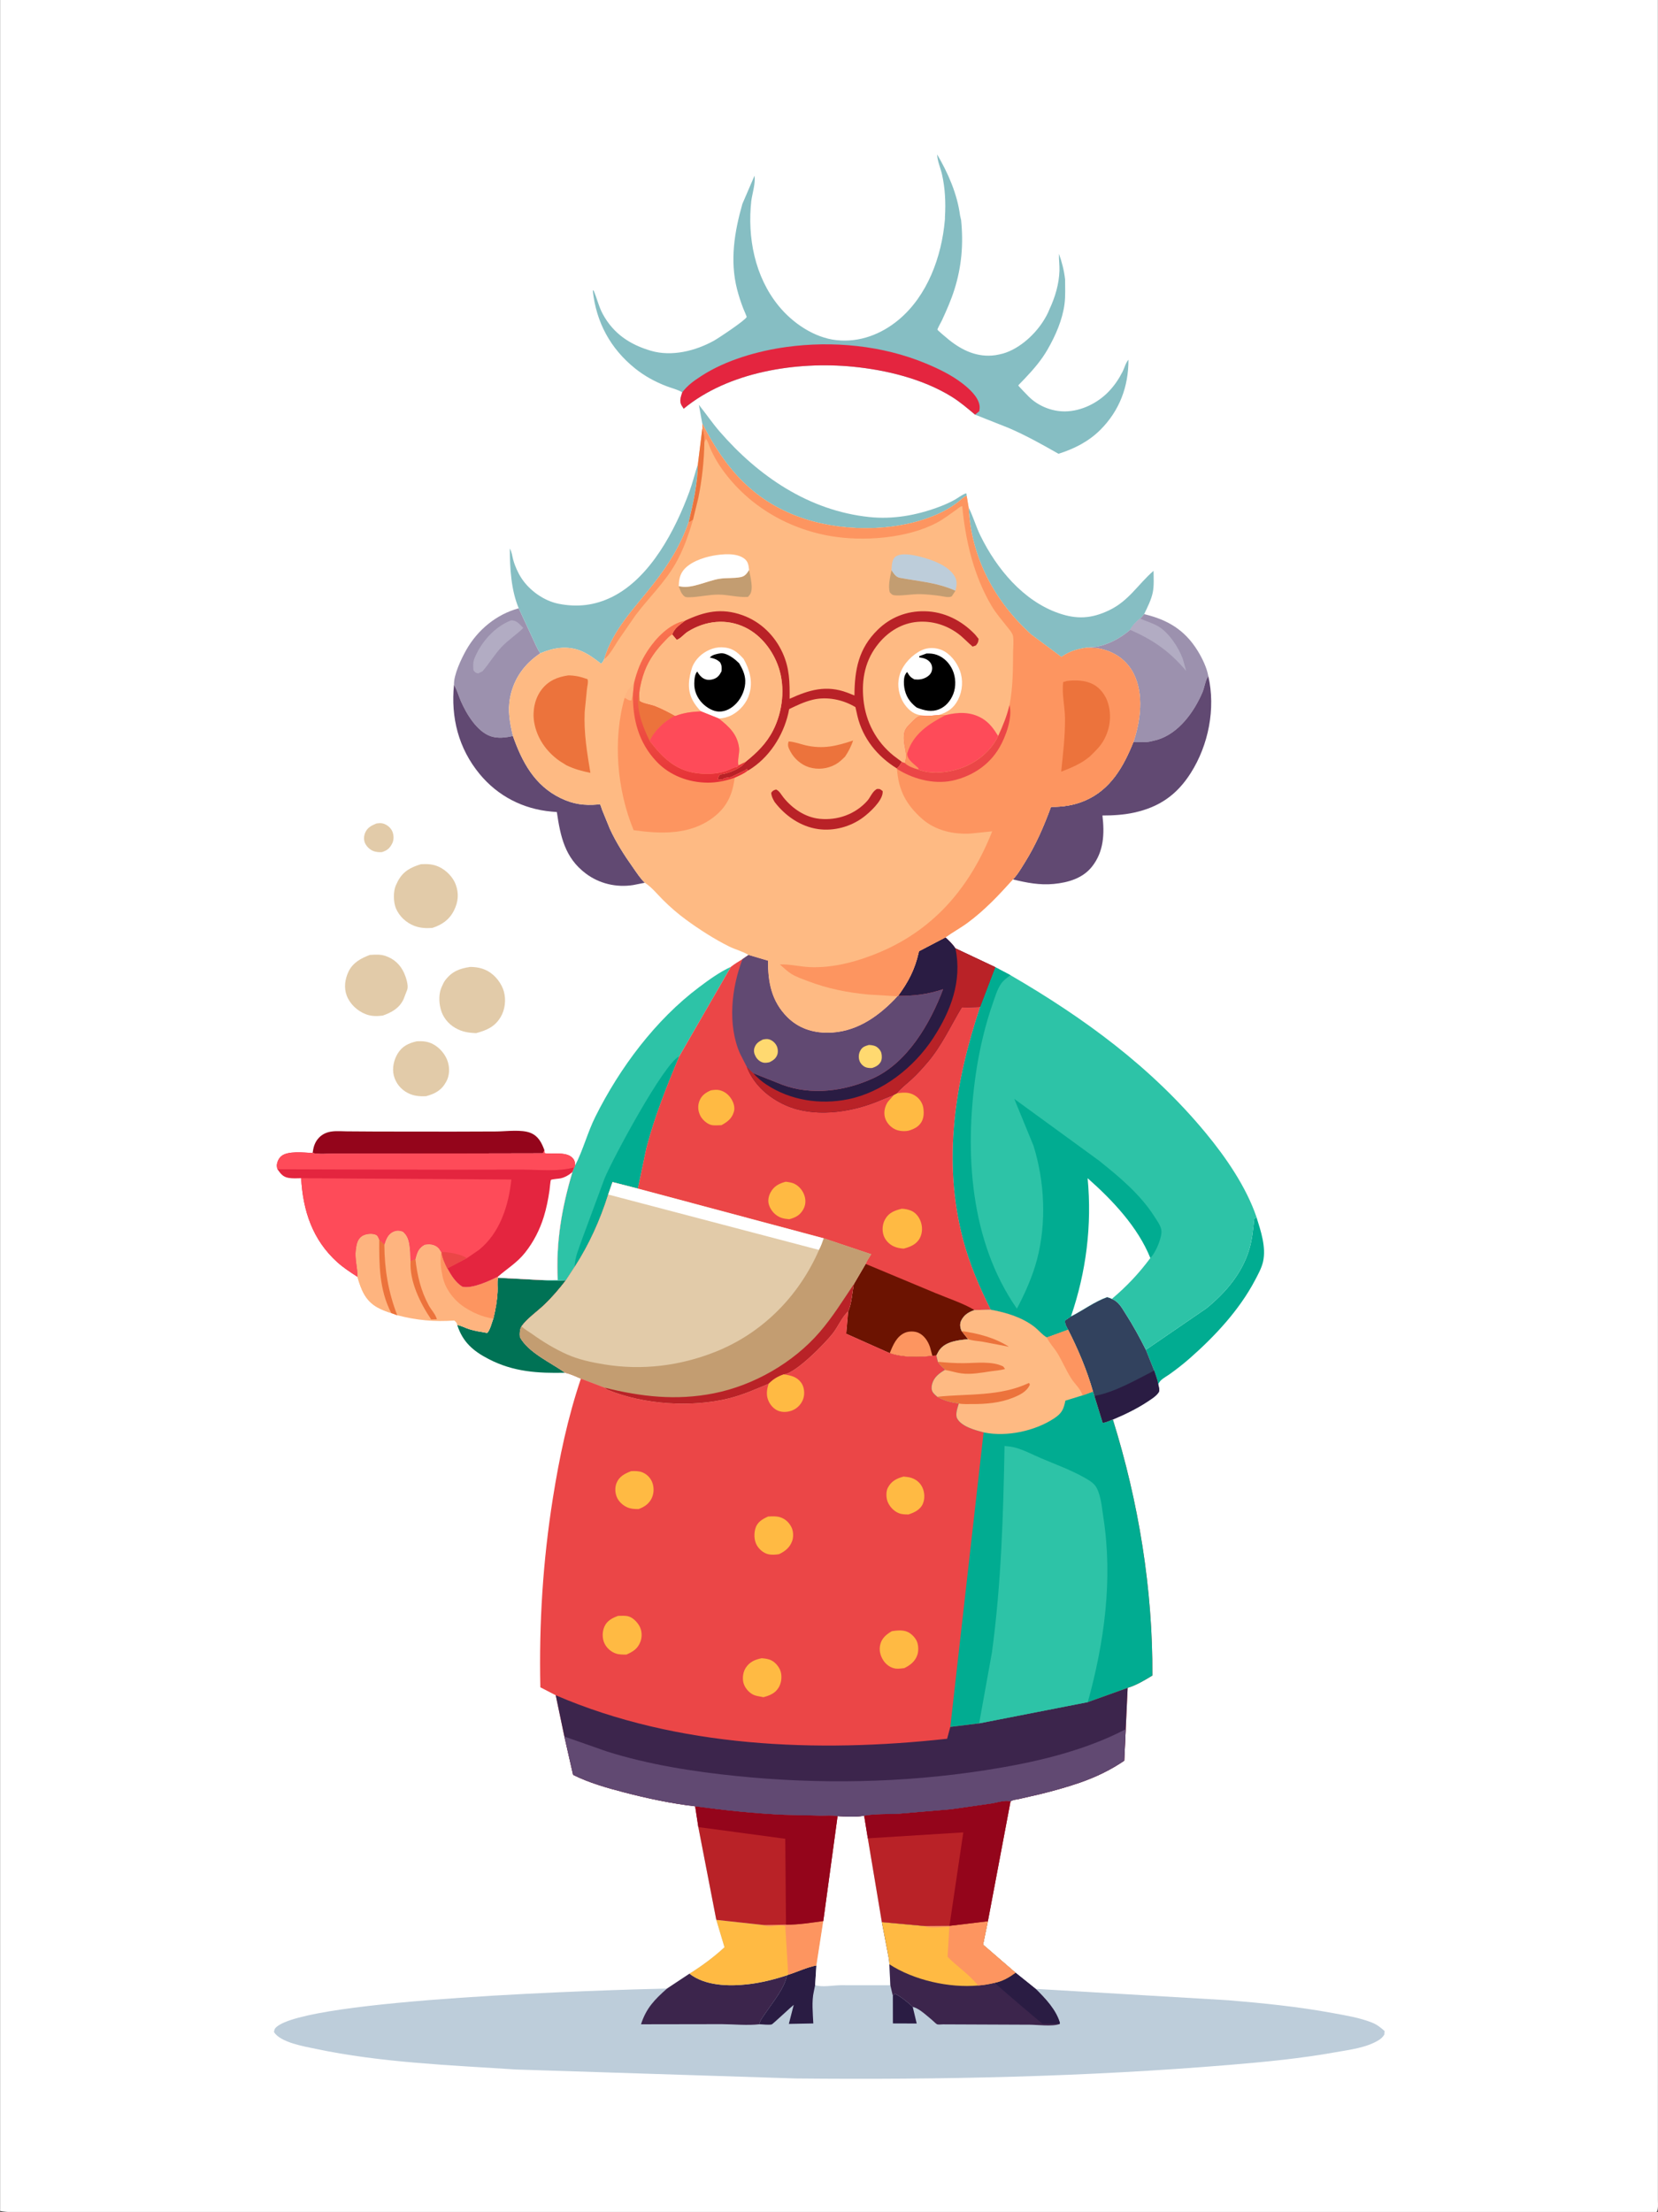 <svg version="1.1" xmlns="http://www.w3.org/2000/svg" style="display: block;" viewBox="0 0 1535 2048" width="1024" height="1366">
<rect x="0" y="0" width="1535" height="2048" fill="#333333" stroke="none"/>
<defs>
	<linearGradient id="Gradient1" gradientUnits="userSpaceOnUse" x1="637.09" y1="729.347" x2="597.221" y2="588.743">
		<stop class="stop0" offset="0" stop-opacity="1" stop-color="rgb(229,48,55)"/>
		<stop class="stop1" offset="1" stop-opacity="1" stop-color="rgb(249,115,79)"/>
	</linearGradient>
</defs>
<path transform="translate(0,0)" fill="rgb(255,255,255)" d="M 0 2047 L 0 -0 L 1535 0 L 1535.07 1606.02 L 1535.04 1930.34 L 1535.03 2014.19 L 1535.03 2036.78 C 1535.03 2040.55 1535.58 2044.51 1534 2048 L 349.325 2048.07 L 101.639 2048.04 C 88.979 2048.04 6.507 2049.95 0 2047 z"/>
<path transform="translate(0,0)" fill="rgb(226,203,169)" d="M 348.264 762.5 C 350.32 762.128 352.64 761.891 354.666 762.491 C 358.317 763.572 361.687 766.318 363.18 769.842 C 364.587 773.164 364.707 777.61 363.068 780.863 C 360.746 785.468 358.383 787.403 353.5 788.956 C 350.948 789.113 348.445 788.925 346 788.1 C 342.58 786.946 339.443 783.968 337.926 780.719 C 336.534 777.737 336.73 773.981 338.013 771 C 340.074 766.212 343.696 764.458 348.264 762.5 z"/>
<path transform="translate(0,0)" fill="rgb(226,203,169)" d="M 385.861 964.102 C 391.077 963.808 395.8 964.174 400.524 966.578 C 406.887 969.816 412.35 976.175 414.5 982.957 C 416.367 988.849 416.162 995.78 413.18 1001.28 C 408.725 1009.51 403.008 1012.54 394.347 1014.96 C 388.317 1015.17 383.026 1014.82 377.5 1011.98 C 371.035 1008.66 366.304 1002.85 364.523 995.798 C 362.818 989.045 364.543 981.373 368.103 975.5 C 372.296 968.585 378.242 965.817 385.861 964.102 z"/>
<path transform="translate(0,0)" fill="rgb(226,203,169)" d="M 342.382 884.121 C 347.333 883.828 352.237 883.454 357 885.137 C 364.945 887.943 370.423 893.045 373.978 900.717 C 375.693 904.418 378.467 912.679 376.89 916.496 L 373.47 925.352 C 369.458 933.597 362.531 937.358 354.281 940.305 C 348.757 940.985 343.704 941.041 338.438 938.974 C 330.702 935.939 323.937 929.656 320.955 921.861 C 318.169 914.578 319.284 906.615 322.537 899.699 C 326.471 891.334 334.148 887.204 342.382 884.121 z"/>
<path transform="translate(0,0)" fill="rgb(226,203,169)" d="M 389.663 800.139 C 395.636 799.822 400.815 800.028 406.332 802.579 C 413.063 805.692 419.41 812.097 421.926 819.146 C 424.893 827.459 424.201 835.117 420.248 842.979 C 415.902 851.622 409.248 856.147 400.256 859.132 C 394.592 859.571 388.842 859.308 383.5 857.226 C 375.949 854.283 369.703 848.516 366.5 841.05 C 364.107 835.474 363.927 825.443 366.349 819.865 L 368.176 816.045 C 372.99 806.769 380.123 803.039 389.663 800.139 z"/>
<path transform="translate(0,0)" fill="rgb(226,203,169)" d="M 435.202 895.267 C 440.898 895.255 446.447 896.275 451.5 899.048 C 458.441 902.858 464.447 910.588 466.5 918.206 C 468.557 925.84 467.517 934.829 463.485 941.61 C 458.053 950.743 450.518 953.9 440.816 956.541 C 433.512 956.269 427.752 955.41 421.28 951.636 C 414.788 947.85 409.818 941.631 407.96 934.325 L 407.659 933.056 C 406.292 927.554 406.244 920.219 408.385 914.894 L 408.987 913.5 C 409.889 911.393 410.815 909.339 412.211 907.5 C 418.394 899.356 425.454 896.716 435.202 895.267 z"/>
<path transform="translate(0,0)" fill="rgb(134,190,195)" d="M 650.188 392.24 L 646.979 374.784 C 653.582 382.979 659.479 391.75 666.377 399.693 C 702.314 441.074 748.983 472.823 804.706 478.699 C 826.556 481.003 848.027 477.202 868.547 469.628 C 874.049 467.598 879.486 465.249 884.583 462.334 C 886.632 461.162 893.006 456.532 894.744 456.835 L 894.987 459.06 C 892.109 460.145 889.681 462.78 887.247 464.667 C 882.942 468.004 878.32 471.008 873.467 473.485 C 836.503 492.35 784.201 493.253 745.13 480.502 C 698.648 465.331 671.7 434.496 650.188 392.24 z"/>
<path transform="translate(0,0)" fill="rgb(1,172,145)" d="M 1060.91 1249.75 L 1116.99 1211.31 C 1134.77 1196.85 1150.08 1178.92 1156.7 1156.59 C 1159.41 1147.45 1160.25 1137.97 1161.21 1128.53 L 1163.35 1126.97 C 1167.34 1139.73 1172.4 1154.59 1169.44 1168.04 C 1168.14 1173.95 1164.7 1180.14 1161.88 1185.49 C 1147.42 1212.9 1124.95 1237.04 1101.86 1257.35 C 1095.67 1262.8 1089.23 1267.84 1082.5 1272.6 C 1078.92 1275.13 1073.78 1277.46 1072.39 1281.79 C 1071.7 1277.56 1069.9 1273.1 1068.6 1268.99 L 1060.91 1249.75 z"/>
<path transform="translate(0,0)" fill="rgb(0,114,85)" d="M 460.898 1183.05 L 501.487 1185.19 C 509.105 1185.8 516.273 1185.77 523.892 1185.39 C 517.557 1193.57 511.008 1201.28 503.489 1208.41 C 497.159 1214.4 487.788 1220.95 482.805 1227.99 C 480.995 1231.55 481.103 1234.16 481.318 1238 C 489.296 1252.53 510.117 1261.62 523.174 1270.98 C 497.807 1271.55 475.365 1270.21 452.353 1258.31 C 437.841 1250.8 428.317 1242.49 423.27 1226.8 C 427.21 1227.51 430.611 1229.49 434.404 1230.68 C 439.783 1232.37 445.465 1233.22 451.01 1234.16 C 453.659 1231.65 455.352 1224.49 456.689 1220.89 C 458.652 1212.97 460.233 1204.14 460.614 1196 C 460.818 1191.63 460.252 1187.4 460.898 1183.05 z"/>
<path transform="translate(0,0)" fill="rgb(148,5,27)" d="M 289.356 1067.54 C 289.707 1065.21 290.089 1062.73 290.871 1060.5 C 292.658 1055.41 296.278 1051.33 301.235 1049.17 C 307.299 1046.52 314.528 1047.43 321.012 1047.48 L 348.839 1047.66 L 419.147 1047.73 L 459.838 1047.59 C 468.901 1047.49 482.961 1045.54 491.242 1048.96 C 498.496 1051.96 501.452 1058.12 504.018 1065 L 502.5 1067.8 L 352.072 1068.1 L 309.306 1068.11 C 303.18 1068.11 295.23 1069 289.356 1067.54 z"/>
<path transform="translate(0,0)" fill="rgb(134,190,195)" d="M 896.774 469.822 L 897.17 470.621 C 901.171 478.864 903.683 487.754 907.753 496.04 C 922.7 526.47 947.162 556.209 980.041 567.694 C 997.108 573.656 1010.84 572.779 1027.08 564.945 C 1045.24 556.189 1053.57 541.069 1068 528.523 C 1068.08 534.949 1068.59 542.1 1067.32 548.403 C 1065.9 555.401 1062.38 562.2 1059.31 568.613 C 1058.14 569.921 1056.93 571.619 1055.57 572.691 C 1052.36 575.24 1048.16 579.441 1046.37 583.139 C 1037.66 590.616 1026.04 597.088 1014.5 598.919 C 1011.5 599.395 1008.41 598.961 1005.46 599.772 C 997.434 600.943 990.505 603.028 983.766 607.545 L 982.667 608.287 L 954.776 587.551 C 920.715 556.744 899.022 516.191 896.774 469.822 z"/>
<path transform="translate(0,0)" fill="rgb(156,145,174)" d="M 420.253 633.992 C 419.902 624.813 427.089 609.785 431.538 601.906 C 442.121 583.168 459.451 568.832 480.205 563.188 L 493.327 591.509 C 495.359 595.702 497.462 601.15 500.208 604.849 C 485.514 614.654 475.702 628.141 472.239 645.656 C 469.772 658.131 471.974 669.31 474.821 681.437 C 468.187 683.008 460.959 683.917 454.382 681.708 C 441.596 677.414 431.773 660.94 426.691 649.309 C 424.692 644.735 423.344 639.702 420.99 635.321 L 420.253 633.992 z"/>
<path transform="translate(0,0)" fill="rgb(178,172,195)" d="M 472.787 574.5 L 473.878 574.386 C 478.696 574.513 481.188 578.292 484.409 581.402 C 478.074 587.713 470.602 592.39 464.359 599 C 457.747 605.999 453.002 614.256 446.691 621.5 L 442.72 623.5 C 439.886 622.852 439.986 622.859 438.271 620.5 C 437.921 616.351 437.742 612.983 439.398 609.059 C 445.643 594.255 457.751 580.469 472.787 574.5 z"/>
<path transform="translate(0,0)" fill="rgb(50,66,94)" d="M 991.586 1218.76 C 1002.44 1213.27 1013.64 1204.93 1025 1200.95 C 1026.66 1201.32 1027.97 1201.85 1029.49 1202.6 C 1036.03 1205.5 1038.47 1210.62 1042.24 1216.5 C 1049.14 1227.25 1055.19 1238.34 1060.91 1249.75 L 1068.6 1268.99 C 1069.9 1273.1 1071.7 1277.56 1072.39 1281.79 C 1072.81 1284.07 1074.03 1287.19 1072.72 1289.16 C 1070.41 1292.63 1066.03 1295.32 1062.61 1297.59 C 1052.49 1304.29 1041.51 1309.59 1030.34 1314.27 C 1027.42 1315.39 1023.99 1317.23 1020.89 1317.36 L 1013.25 1292.48 L 1011.93 1288.45 C 1006.36 1268.76 998.191 1249.39 988.895 1231.18 C 987.357 1228.28 985.655 1225.9 986.147 1222.5 L 991.586 1218.76 z"/>
<path transform="translate(0,0)" fill="rgb(42,28,67)" d="M 1013.25 1292.48 C 1031.89 1289.19 1051.78 1277.58 1068.6 1268.99 C 1069.9 1273.1 1071.7 1277.56 1072.39 1281.79 C 1072.81 1284.07 1074.03 1287.19 1072.72 1289.16 C 1070.41 1292.63 1066.03 1295.32 1062.61 1297.59 C 1052.49 1304.29 1041.51 1309.59 1030.34 1314.27 C 1027.42 1315.39 1023.99 1317.23 1020.89 1317.36 L 1013.25 1292.48 z"/>
<path transform="translate(0,0)" fill="rgb(134,190,195)" d="M 646.098 429.874 C 645.888 448.212 641.767 465.895 637.535 483.631 C 629.758 505.687 618.825 522.981 604.493 541.305 C 587.415 563.137 567.469 582.91 559.359 610.211 C 558.525 612.008 557.994 613.168 556.5 614.529 C 550.62 610.048 544.677 605.429 537.771 602.639 C 525.066 597.508 512.381 599.664 500.208 604.849 C 497.462 601.15 495.359 595.702 493.327 591.509 L 480.205 563.188 C 473.093 546.325 471.98 525.894 471.951 507.836 C 473.856 511.306 474.119 514.759 475.148 518.5 C 476.716 524.197 479.553 530.516 482.796 535.435 C 490.299 546.817 503.555 556.304 517.02 558.991 C 534.391 562.458 550.666 560.606 566.657 552.675 C 602.115 535.09 625.164 490.779 638.266 455.09 C 641.305 446.812 643.29 438.227 646.098 429.874 z"/>
<path transform="translate(0,0)" fill="rgb(156,145,174)" d="M 1059.31 568.613 C 1081.02 573.763 1096.89 583.15 1108.87 602.538 C 1113.05 609.295 1117.33 618.14 1118.72 625.96 L 1118.05 627.067 C 1115.72 631.056 1115.17 636.642 1113.3 641.026 C 1105.55 659.172 1091.36 678.981 1071.58 684.922 L 1065.6 686.426 C 1060.49 687.596 1054.64 687.061 1049.41 686.909 C 1055.97 667.368 1059.21 642.818 1049.6 623.731 C 1044.38 613.353 1035.34 605.831 1024.34 602.239 L 1023 601.813 C 1017.03 599.8 1011.74 599.772 1005.46 599.772 C 1008.41 598.961 1011.5 599.395 1014.5 598.919 C 1026.04 597.088 1037.66 590.616 1046.37 583.139 C 1048.16 579.441 1052.36 575.24 1055.57 572.691 C 1056.93 571.619 1058.14 569.921 1059.31 568.613 z"/>
<path transform="translate(0,0)" fill="rgb(178,172,195)" d="M 1055.57 572.691 C 1060.94 575.117 1066.9 576.772 1072 579.691 C 1082.12 585.482 1091.18 599.335 1095.12 610.082 L 1098.25 621.195 C 1082.87 603.071 1068.17 592.778 1046.37 583.139 C 1048.16 579.441 1052.36 575.24 1055.57 572.691 z"/>
<path transform="translate(0,0)" fill="rgb(97,73,114)" d="M 420.253 633.992 L 420.99 635.321 C 423.344 639.702 424.692 644.735 426.691 649.309 C 431.773 660.94 441.596 677.414 454.382 681.708 C 460.959 683.917 468.187 683.008 474.821 681.437 C 483.297 705.56 494.955 727.387 519.088 738.996 C 530.905 744.681 540.675 745.904 553.711 744.853 C 554.288 744.807 555.011 744.32 555.443 744.706 C 555.972 745.181 557.082 749 557.411 749.856 L 564.641 767.553 C 570.437 780.088 577.824 791.657 585.793 802.903 C 589.178 807.68 592.702 813.309 596.955 817.312 L 586.229 819.443 C 570.656 821.887 554.86 818.239 542.225 808.72 C 522.959 794.204 518.802 774.461 515.499 751.851 L 510.513 751.436 C 484.224 749.07 460.805 737.049 443.956 716.601 C 424.364 692.822 417.25 664.25 420.253 633.992 z"/>
<path transform="translate(0,0)" fill="rgb(254,180,127)" d="M 355.777 1152.23 C 357.228 1147.6 359.037 1142.71 363.784 1140.5 C 367.121 1138.95 369.484 1139.13 372.894 1140.25 C 378.754 1145.12 379.066 1151.99 379.741 1159.1 L 380.029 1167.54 L 384.515 1165.68 L 385.116 1163.36 C 386.719 1157.89 388.201 1155.14 393.202 1152.34 C 396.053 1151.98 398.654 1151.76 401.425 1152.71 C 404.671 1153.83 406.674 1155.8 408.136 1158.83 L 408.781 1159.15 C 409.236 1164.4 411.804 1169.7 414.126 1174.39 C 417.672 1180.81 421.573 1187.29 427.915 1191.29 C 436.97 1193.5 452.871 1186.01 460.895 1182.06 L 460.898 1183.05 C 460.252 1187.4 460.818 1191.63 460.614 1196 C 460.233 1204.14 458.652 1212.97 456.689 1220.89 C 455.352 1224.49 453.659 1231.65 451.01 1234.16 C 445.465 1233.22 439.783 1232.37 434.404 1230.68 C 430.611 1229.49 427.21 1227.51 423.27 1226.8 C 422.653 1224.38 422.414 1224.27 420.5 1222.62 C 402.359 1223.98 385.242 1222.35 367.677 1217.73 L 362.166 1215.73 C 357.827 1214.44 353.353 1212.71 349.397 1210.51 C 338.015 1204.19 334.294 1194.03 330.82 1182.14 C 331.007 1173.7 328.146 1165.67 329.305 1156.97 C 329.938 1152.22 330.706 1147.34 334.97 1144.47 C 338.04 1142.4 343.47 1141.71 347 1142.84 C 349.739 1143.71 349.948 1145.17 351.015 1147.57 L 355.777 1152.23 z"/>
<path transform="translate(0,0)" fill="rgb(236,115,60)" d="M 384.515 1165.68 C 386.218 1180.92 389.554 1195.21 396.992 1208.78 C 399.211 1212.83 403.327 1217.07 404.407 1221.5 L 399.109 1221.61 C 388.904 1206.44 378.968 1186.38 380.029 1167.54 L 384.515 1165.68 z"/>
<path transform="translate(0,0)" fill="rgb(253,149,96)" d="M 408.136 1158.83 L 408.781 1159.15 C 409.236 1164.4 411.804 1169.7 414.126 1174.39 C 417.672 1180.81 421.573 1187.29 427.915 1191.29 C 436.97 1193.5 452.871 1186.01 460.895 1182.06 L 460.898 1183.05 C 460.252 1187.4 460.818 1191.63 460.614 1196 C 460.233 1204.14 458.652 1212.97 456.689 1220.89 C 446.973 1219.4 438.506 1215.79 430.242 1210.5 C 420.502 1204.26 412.154 1193.57 409.758 1182.09 L 408.51 1175.5 C 407.517 1169.97 407.942 1164.42 408.136 1158.83 z"/>
<path transform="translate(0,0)" fill="rgb(254,180,127)" d="M 330.82 1182.14 C 331.007 1173.7 328.146 1165.67 329.305 1156.97 C 329.938 1152.22 330.706 1147.34 334.97 1144.47 C 338.04 1142.4 343.47 1141.71 347 1142.84 C 349.739 1143.71 349.948 1145.17 351.015 1147.57 L 355.777 1152.23 C 355.896 1175.37 359.39 1195.99 367.677 1217.73 L 362.166 1215.73 C 357.827 1214.44 353.353 1212.71 349.397 1210.51 C 338.015 1204.19 334.294 1194.03 330.82 1182.14 z"/>
<path transform="translate(0,0)" fill="rgb(236,115,60)" d="M 351.015 1147.57 L 355.777 1152.23 C 355.896 1175.37 359.39 1195.99 367.677 1217.73 L 362.166 1215.73 C 351.064 1194.26 350.911 1171.09 351.015 1147.57 z"/>
<path transform="translate(0,0)" fill="rgb(97,73,114)" d="M 1118.72 625.96 C 1125.64 656.057 1118.93 689.783 1102.47 715.714 C 1089.57 736.054 1073.18 747.335 1049.85 752.401 C 1040.38 754.456 1030.37 755.064 1020.69 755.041 C 1022.7 771.914 1022.04 788.53 1010.94 802.484 C 1002.36 813.279 988.879 817.135 975.627 818.421 C 962.562 819.688 950.404 817.304 937.78 814.207 C 941.983 810.006 945.632 803.625 948.818 798.527 C 959.061 782.139 966.416 765.12 973.062 747.018 C 983.881 747.216 994.464 745.579 1004.46 741.302 C 1028.22 731.141 1040.28 709.747 1049.41 686.909 C 1054.64 687.061 1060.49 687.596 1065.6 686.426 L 1071.58 684.922 C 1091.36 678.981 1105.55 659.172 1113.3 641.026 C 1115.17 636.642 1115.72 631.056 1118.05 627.067 L 1118.72 625.96 z"/>
<path transform="translate(0,0)" fill="rgb(45,195,167)" d="M 532.405 1079.09 C 539.846 1064.73 543.912 1048.43 551.239 1033.77 C 573.764 988.694 606.749 944.403 647.204 913.999 C 656.487 907.022 666.059 900.094 676.627 895.187 L 628.731 978.196 C 617.146 1005.91 605.943 1033.84 598.37 1062.97 L 590.487 1100.47 L 567.04 1094.45 L 563.032 1105.97 C 555.558 1129.71 545.494 1152.05 531.98 1173.01 L 523.892 1185.39 C 516.273 1185.77 509.105 1185.8 501.487 1185.19 L 516.334 1185.14 C 514.529 1150.27 520.012 1118.36 529.918 1085.15 L 531.671 1080.83 L 532.405 1079.09 z"/>
<path transform="translate(0,0)" fill="rgb(1,172,145)" d="M 531.98 1173.01 C 532.012 1164.27 536.185 1155.19 538.974 1147 L 559.762 1090.84 C 566.971 1073.35 614.898 983.96 628.731 978.196 C 617.146 1005.91 605.943 1033.84 598.37 1062.97 L 590.487 1100.47 L 567.04 1094.45 L 563.032 1105.97 C 555.558 1129.71 545.494 1152.05 531.98 1173.01 z"/>
<path transform="translate(0,0)" fill="rgb(228,37,63)" d="M 504.018 1065 L 504.207 1067.74 C 512.127 1068.88 525.02 1065.86 530.5 1072.66 C 532.12 1074.67 532.399 1076.6 532.405 1079.09 L 531.671 1080.83 L 529.918 1085.15 C 520.012 1118.36 514.529 1150.27 516.334 1185.14 L 501.487 1185.19 L 460.898 1183.05 L 460.895 1182.06 C 452.871 1186.01 436.97 1193.5 427.915 1191.29 C 421.573 1187.29 417.672 1180.81 414.126 1174.39 C 411.804 1169.7 409.236 1164.4 408.781 1159.15 L 408.136 1158.83 C 406.674 1155.8 404.671 1153.83 401.425 1152.71 C 398.654 1151.76 396.053 1151.98 393.202 1152.34 C 388.201 1155.14 386.719 1157.89 385.116 1163.36 L 384.515 1165.68 L 380.029 1167.54 L 379.741 1159.1 C 379.066 1151.99 378.754 1145.12 372.894 1140.25 C 369.484 1139.13 367.121 1138.95 363.784 1140.5 C 359.037 1142.71 357.228 1147.6 355.777 1152.23 L 351.015 1147.57 C 349.948 1145.17 349.739 1143.71 347 1142.84 C 343.47 1141.71 338.04 1142.4 334.97 1144.47 C 330.706 1147.34 329.938 1152.22 329.305 1156.97 C 328.146 1165.67 331.007 1173.7 330.82 1182.14 C 324.481 1178.05 317.905 1173.76 312.294 1168.71 C 289.21 1147.94 280.395 1120.89 278.734 1090.87 C 274.879 1090.96 270.756 1091.23 266.948 1090.55 C 261.765 1089.62 259.614 1086.61 256.819 1082.58 C 256.551 1081.56 256.254 1080.56 256.23 1079.5 C 256.16 1076.4 257.798 1072.74 260.077 1070.67 C 266.068 1065.22 281.552 1067.2 289.356 1067.54 C 295.23 1069 303.18 1068.11 309.306 1068.11 L 352.072 1068.1 L 502.5 1067.8 L 504.018 1065 z"/>
<path transform="translate(0,0)" fill="rgb(255,255,255)" d="M 529.918 1085.15 C 520.012 1118.36 514.529 1150.27 516.334 1185.14 L 501.487 1185.19 L 460.898 1183.05 L 460.895 1182.06 C 469.632 1174.42 478.586 1169.2 486.036 1159.84 C 493.888 1149.97 499.709 1138.6 503.415 1126.56 C 505.899 1118.5 507.497 1110.36 508.703 1102.02 C 508.91 1100.59 509.548 1093 510.02 1092.47 C 510.67 1091.74 517.51 1091.32 519 1090.99 C 522.889 1090.11 525.971 1088.34 529.046 1085.86 L 529.918 1085.15 z"/>
<path transform="translate(0,0)" fill="rgb(254,75,89)" d="M 504.018 1065 L 504.207 1067.74 C 512.127 1068.88 525.02 1065.86 530.5 1072.66 C 532.12 1074.67 532.399 1076.6 532.405 1079.09 L 531.671 1080.83 C 516.77 1085.04 498.238 1082.91 482.652 1082.89 L 417.7 1082.99 L 315.967 1082.78 L 256.819 1082.58 C 256.551 1081.56 256.254 1080.56 256.23 1079.5 C 256.16 1076.4 257.798 1072.74 260.077 1070.67 C 266.068 1065.22 281.552 1067.2 289.356 1067.54 C 295.23 1069 303.18 1068.11 309.306 1068.11 L 352.072 1068.1 L 502.5 1067.8 L 504.018 1065 z"/>
<path transform="translate(0,0)" fill="rgb(254,75,89)" d="M 278.734 1090.87 L 473.365 1092.08 C 470.873 1116.07 462.9 1141.47 443.406 1157.23 L 432.178 1164.92 L 414.126 1174.39 C 411.804 1169.7 409.236 1164.4 408.781 1159.15 L 408.136 1158.83 C 406.674 1155.8 404.671 1153.83 401.425 1152.71 C 398.654 1151.76 396.053 1151.98 393.202 1152.34 C 388.201 1155.14 386.719 1157.89 385.116 1163.36 L 384.515 1165.68 L 380.029 1167.54 L 379.741 1159.1 C 379.066 1151.99 378.754 1145.12 372.894 1140.25 C 369.484 1139.13 367.121 1138.95 363.784 1140.5 C 359.037 1142.71 357.228 1147.6 355.777 1152.23 L 351.015 1147.57 C 349.948 1145.17 349.739 1143.71 347 1142.84 C 343.47 1141.71 338.04 1142.4 334.97 1144.47 C 330.706 1147.34 329.938 1152.22 329.305 1156.97 C 328.146 1165.67 331.007 1173.7 330.82 1182.14 C 324.481 1178.05 317.905 1173.76 312.294 1168.71 C 289.21 1147.94 280.395 1120.89 278.734 1090.87 z"/>
<path transform="translate(0,0)" fill="rgb(235,70,71)" d="M 408.781 1159.15 C 415.014 1159.19 427.088 1161.19 432.178 1164.92 L 414.126 1174.39 C 411.804 1169.7 409.236 1164.4 408.781 1159.15 z"/>
<path transform="translate(0,0)" fill="rgb(134,190,195)" d="M 874.857 200.954 C 875.675 187.773 875.052 174.27 872.113 161.375 C 870.727 155.29 867.846 149.234 867.634 142.985 C 877.708 160.07 886.278 179.673 888.856 199.507 L 889.834 203.813 C 892.053 225.874 890.352 246.779 883.633 268.06 C 880.505 277.969 876.423 287.165 872.089 296.586 C 871.571 297.712 867.806 304.433 867.899 305.225 C 867.967 305.805 877.361 313.645 878.5 314.56 C 891.043 324.635 905.058 331.147 921.544 328.858 L 924.1 328.369 L 925.589 328.076 C 941.549 324.813 956.931 311.22 965.538 297.914 C 967.923 294.227 970.093 290.391 971.666 286.286 C 976.894 275.099 980.529 262.931 980.898 250.531 C 981.052 245.359 980.235 240.236 980.439 234.992 C 983.238 242.973 985.133 250.256 986.113 258.669 C 986.111 266.125 986.543 274.036 985.588 281.425 C 983.674 296.225 977.157 311.001 969.744 323.83 C 963.96 333.841 956.74 342.093 948.853 350.446 C 948.369 350.958 942.743 356.698 942.743 356.803 C 942.744 357.334 951.506 366.287 952.584 367.35 C 961.36 376.004 974.047 381.101 986.357 380.898 C 1001.27 380.651 1016.33 373.148 1026.51 362.5 C 1031.79 356.988 1035.89 350.927 1039.34 344.141 C 1040.99 340.892 1042.34 335.621 1044.78 333.094 C 1044.86 357.996 1036.48 380.306 1018.68 398.048 C 1007.82 408.874 994.506 415.578 979.991 420.141 C 964.883 411.537 950.089 403.248 934.089 396.336 L 902.752 383.924 C 895.619 377.939 888.716 371.987 880.759 367.092 C 854.15 350.721 820.311 342.5 789.522 339.5 C 737.401 334.422 674.369 344.171 632.954 378.403 L 630.91 375.179 C 628.759 371.184 630.355 367.217 631.624 363.224 C 627.29 360.643 621.887 359.399 617.17 357.603 C 606.677 353.608 596.744 348.199 587.972 341.153 C 565.073 322.76 551.901 298.344 548.792 269.224 L 549.35 268.669 C 552.706 275.938 554.116 283.585 558.03 290.781 C 567.928 308.977 583.108 319.034 602.61 324.77 C 621.857 330.43 643.844 324.921 660.971 315.434 C 664.823 313.301 690.431 296.352 691.272 293.434 C 691.372 293.086 688.453 286.505 688.129 285.666 C 685.879 279.843 683.903 273.855 682.364 267.804 C 675.578 241.139 679.936 214.664 687.304 188.747 L 698.517 162.709 C 699.557 169.831 696.534 178.796 695.547 185.984 C 691.81 219.848 698.756 256.011 720.716 283.043 C 733.638 298.948 753.648 312.691 774.5 314.943 C 795.631 317.226 815.755 309.575 831.867 296.188 C 858.651 273.934 871.801 237.704 874.766 203.844 C 874.854 202.834 874.922 201.964 874.857 200.954 z"/>
<path transform="translate(0,0)" fill="rgb(228,37,63)" d="M 631.624 363.224 C 636.706 356.567 642.421 352.581 649.38 348.059 C 671.941 333.399 701.709 324.892 728.097 321.27 C 771.021 315.379 816.972 319.821 857.138 336.5 C 868.903 341.385 880.968 347.212 891.073 355.04 C 897.254 359.828 905.567 367.232 906.867 375.283 C 907.162 377.109 906.948 378.904 906.66 380.713 L 902.752 383.924 C 895.619 377.939 888.716 371.987 880.759 367.092 C 854.15 350.721 820.311 342.5 789.522 339.5 C 737.401 334.422 674.369 344.171 632.954 378.403 L 630.91 375.179 C 628.759 371.184 630.355 367.217 631.624 363.224 z"/>
<path transform="translate(0,0)" fill="rgb(45,195,167)" d="M 921.425 895.456 L 935.532 902.894 C 1003.68 942.472 1066.08 988.107 1116.49 1049.16 C 1135.12 1071.72 1153.76 1098.86 1163.29 1126.7 L 1163.35 1126.97 L 1161.21 1128.53 C 1160.25 1137.97 1159.41 1147.45 1156.7 1156.59 C 1150.08 1178.92 1134.77 1196.85 1116.99 1211.31 L 1060.91 1249.75 C 1055.19 1238.34 1049.14 1227.25 1042.24 1216.5 C 1038.47 1210.62 1036.03 1205.5 1029.49 1202.6 C 1027.97 1201.85 1026.66 1201.32 1025 1200.95 C 1013.64 1204.93 1002.44 1213.27 991.586 1218.76 L 986.147 1222.5 C 985.655 1225.9 987.357 1228.28 988.895 1231.18 L 969.255 1238.35 C 965.399 1236.36 961.261 1231.28 957.665 1228.5 C 946.199 1219.61 931.356 1215.2 917.28 1212.64 L 916.847 1211.78 C 906.518 1191.12 897.41 1169.73 891.537 1147.34 C 872.478 1074.67 884.086 1002.11 907.392 932.232 L 921.425 895.456 z"/>
<path transform="translate(0,0)" fill="rgb(1,172,145)" d="M 921.425 895.456 L 935.532 902.894 C 932.392 905.244 929.056 907.558 926.827 910.846 C 923.321 916.016 921.526 922.233 919.467 928.065 C 912.137 948.833 906.627 972.345 903.475 994.156 C 892.925 1067.16 898.054 1149.26 941.487 1211.67 C 949.15 1197.09 956.053 1181.72 960.215 1165.74 C 968.995 1132.04 967.204 1093.88 956.851 1060.77 L 939.059 1017.44 L 1017.4 1074.51 C 1036.14 1089.51 1055.43 1105.49 1068.51 1125.88 C 1070.77 1129.41 1074.26 1134.13 1075.14 1138.27 C 1076.45 1144.5 1070.88 1157.13 1067.19 1162.16 L 1066.17 1163.44 L 1065.49 1164.3 L 1065.06 1164.81 C 1054.34 1179.26 1043.23 1190.96 1029.49 1202.6 C 1027.97 1201.85 1026.66 1201.32 1025 1200.95 C 1013.64 1204.93 1002.44 1213.27 991.586 1218.76 L 986.147 1222.5 C 985.655 1225.9 987.357 1228.28 988.895 1231.18 L 969.255 1238.35 C 965.399 1236.36 961.261 1231.28 957.665 1228.5 C 946.199 1219.61 931.356 1215.2 917.28 1212.64 L 916.847 1211.78 C 906.518 1191.12 897.41 1169.73 891.537 1147.34 C 872.478 1074.67 884.086 1002.11 907.392 932.232 L 921.425 895.456 z"/>
<path transform="translate(0,0)" fill="rgb(255,255,255)" d="M 991.586 1218.76 C 1005.69 1177.55 1011.1 1134.35 1006.98 1090.87 C 1029.87 1111.07 1053.54 1136.07 1065.06 1164.81 C 1054.34 1179.26 1043.23 1190.96 1029.49 1202.6 C 1027.97 1201.85 1026.66 1201.32 1025 1200.95 C 1013.64 1204.93 1002.44 1213.27 991.586 1218.76 z"/>
<path transform="translate(0,0)" fill="rgb(189,205,218)" d="M 800.024 1681.05 C 810.195 1679.22 821.747 1679.76 832.088 1679.25 L 880.638 1675.11 L 917.857 1669.78 C 922.9 1668.98 930.814 1666.3 935.586 1667.88 L 914.628 1778.81 L 910.161 1800.51 L 940.221 1826.5 L 958.813 1841.43 L 1137.48 1851.99 C 1169.84 1854.69 1202.04 1857.93 1234 1863.84 C 1246.16 1866.08 1258.44 1868.02 1270.02 1872.53 C 1274.66 1874.33 1278.34 1877.17 1281.97 1880.5 L 1281.71 1883.8 C 1280.45 1885.72 1279.15 1887.17 1277.22 1888.44 C 1265.76 1895.94 1249.65 1897.76 1236.46 1900.12 C 1204.06 1905.92 1172.03 1909.01 1139.24 1911.75 C 1005.38 1922.93 871.109 1925.71 736.825 1924.4 L 477.637 1916.09 C 416.01 1912.04 352.626 1909.74 292.069 1896.94 C 281.416 1894.69 259.871 1891.16 253.589 1881.5 C 253.978 1879.45 253.88 1878.66 255.363 1877.2 C 282.273 1850.68 562.98 1842.35 617.525 1841.14 L 638.301 1827.38 C 649.806 1820.25 660.79 1812.07 670.751 1802.92 L 663.138 1777.54 L 646.501 1691.64 L 643.556 1672.39 C 671.019 1676.09 698.466 1679.02 726.16 1680.24 L 759.5 1681 C 764.495 1681.06 770.586 1680.48 775.44 1681.49 C 782.705 1681.89 792.975 1682.6 800.024 1681.05 z"/>
<path transform="translate(0,0)" fill="rgb(42,28,67)" d="M 826.626 1847.69 L 828.5 1845.9 C 834.022 1848.59 840.566 1853.88 845.035 1858.11 L 848.714 1873.51 L 826.667 1873.43 L 826.626 1847.69 z"/>
<path transform="translate(0,0)" fill="rgb(42,28,67)" d="M 729.748 1828.36 C 738.331 1825.64 747.013 1821.41 755.829 1819.74 L 754.665 1837.93 L 753.454 1843.83 C 751.34 1852.94 752.547 1864.12 752.972 1873.44 L 730.318 1873.87 L 734.837 1856.23 C 732.291 1858.19 715.387 1874.1 714.5 1874.34 C 711.843 1875.06 705.925 1874.24 702.99 1874.21 C 703.446 1870.69 707.17 1866.17 709.138 1863.23 C 715.601 1853.59 726.699 1840.39 728.516 1828.89 L 729.748 1828.36 z"/>
<path transform="translate(0,0)" fill="rgb(60,37,76)" d="M 638.301 1827.38 C 652.772 1838.73 674.945 1839.2 692.594 1837.16 C 704.71 1835.76 716.946 1832.7 728.516 1828.89 C 726.699 1840.39 715.601 1853.59 709.138 1863.23 C 707.17 1866.17 703.446 1870.69 702.99 1874.21 C 692.071 1875.49 679.223 1874.16 668.075 1874.11 L 593.433 1874.23 C 598.24 1859.24 606.033 1851.32 617.525 1841.14 L 638.301 1827.38 z"/>
<path transform="translate(0,0)" fill="rgb(255,186,67)" d="M 663.138 1777.54 L 707.235 1782.36 L 727.675 1782.01 C 739.171 1782.1 750.845 1780.21 762.202 1778.63 L 755.829 1819.74 C 747.013 1821.41 738.331 1825.64 729.748 1828.36 L 728.516 1828.89 C 716.946 1832.7 704.71 1835.76 692.594 1837.16 C 674.945 1839.2 652.772 1838.73 638.301 1827.38 C 649.806 1820.25 660.79 1812.07 670.751 1802.92 L 663.138 1777.54 z"/>
<path transform="translate(0,0)" fill="rgb(253,149,96)" d="M 762.202 1778.63 L 755.829 1819.74 C 747.013 1821.41 738.331 1825.64 729.748 1828.36 L 727.027 1783.43 C 721.78 1781.08 713.032 1785.19 707.874 1782.78 L 707.235 1782.36 L 727.675 1782.01 C 739.171 1782.1 750.845 1780.21 762.202 1778.63 z"/>
<path transform="translate(0,0)" fill="rgb(255,255,255)" d="M 775.44 1681.49 C 782.705 1681.89 792.975 1682.6 800.024 1681.05 L 803.452 1702.05 L 816.436 1779.65 L 821.509 1806.03 C 822.201 1810.09 823.395 1814.6 823.398 1818.68 L 824.305 1838.1 L 778 1838.06 C 771.296 1838.18 760.679 1840.18 754.665 1837.93 L 755.829 1819.74 L 762.202 1778.63 L 775.44 1681.49 z"/>
<path transform="translate(0,0)" fill="rgb(60,37,76)" d="M 879.033 1783.1 L 914.628 1778.81 L 910.161 1800.51 L 940.221 1826.5 L 958.813 1841.43 C 967.712 1850.19 977.842 1860.82 981.325 1873.11 L 980.926 1873.98 C 974.534 1876.5 960.473 1874.67 953.337 1874.62 L 890.35 1874.36 L 873.092 1874.29 C 871.88 1874.29 868.732 1874.65 867.697 1874.27 C 866.573 1873.86 864.163 1871.3 863.067 1870.39 C 858.566 1866.65 851.645 1860.14 846.178 1858.43 L 845.035 1858.11 C 840.566 1853.88 834.022 1848.59 828.5 1845.9 L 826.626 1847.69 L 826.544 1847.65 L 824.305 1838.1 L 823.398 1818.68 C 823.395 1814.6 822.201 1810.09 821.509 1806.03 L 816.436 1779.65 L 856.24 1783.28 L 879.033 1783.1 z"/>
<path transform="translate(0,0)" fill="rgb(42,28,67)" d="M 940.221 1826.5 L 958.813 1841.43 C 967.712 1850.19 977.842 1860.82 981.325 1873.11 L 980.926 1873.98 C 975.822 1873.12 970.346 1873.98 965.171 1873.57 C 964.418 1873.51 923.155 1838.23 920.997 1835.82 C 928.335 1834.3 934.226 1830.86 940.221 1826.5 z"/>
<path transform="translate(0,0)" fill="rgb(255,186,67)" d="M 879.033 1783.1 L 914.628 1778.81 L 910.161 1800.51 L 940.221 1826.5 C 934.226 1830.86 928.335 1834.3 920.997 1835.82 C 915.933 1837.01 910.746 1837.98 905.549 1838.31 C 878.695 1840.76 846.014 1833.37 823.398 1818.68 C 823.395 1814.6 822.201 1810.09 821.509 1806.03 L 816.436 1779.65 L 856.24 1783.28 L 879.033 1783.1 z"/>
<path transform="translate(0,0)" fill="rgb(253,149,96)" d="M 879.033 1783.1 L 914.628 1778.81 L 910.161 1800.51 L 940.221 1826.5 C 934.226 1830.86 928.335 1834.3 920.997 1835.82 C 915.933 1837.01 910.746 1837.98 905.549 1838.31 C 897.57 1828.23 886.313 1820.95 877.305 1811.77 L 878.965 1783.88 C 873.944 1784.12 860.948 1785.7 856.875 1783.71 L 856.24 1783.28 L 879.033 1783.1 z"/>
<path transform="translate(0,0)" fill="rgb(185,34,39)" d="M 643.556 1672.39 C 671.019 1676.09 698.466 1679.02 726.16 1680.24 L 759.5 1681 C 764.495 1681.06 770.586 1680.48 775.44 1681.49 L 762.202 1778.63 C 750.845 1780.21 739.171 1782.1 727.675 1782.01 L 707.235 1782.36 L 663.138 1777.54 L 646.501 1691.64 L 643.556 1672.39 z"/>
<path transform="translate(0,0)" fill="rgb(148,5,27)" d="M 643.556 1672.39 C 671.019 1676.09 698.466 1679.02 726.16 1680.24 L 759.5 1681 C 764.495 1681.06 770.586 1680.48 775.44 1681.49 L 762.202 1778.63 C 750.845 1780.21 739.171 1782.1 727.675 1782.01 L 727.01 1702.47 L 646.501 1691.64 L 643.556 1672.39 z"/>
<path transform="translate(0,0)" fill="rgb(185,34,39)" d="M 800.024 1681.05 C 810.195 1679.22 821.747 1679.76 832.088 1679.25 L 880.638 1675.11 L 917.857 1669.78 C 922.9 1668.98 930.814 1666.3 935.586 1667.88 L 914.628 1778.81 L 879.033 1783.1 L 856.24 1783.28 L 816.436 1779.65 L 803.452 1702.05 L 800.024 1681.05 z"/>
<path transform="translate(0,0)" fill="rgb(148,5,27)" d="M 800.024 1681.05 C 810.195 1679.22 821.747 1679.76 832.088 1679.25 L 880.638 1675.11 L 917.857 1669.78 C 922.9 1668.98 930.814 1666.3 935.586 1667.88 L 914.628 1778.81 L 879.033 1783.1 L 891.871 1696.56 L 803.452 1702.05 L 800.024 1681.05 z"/>
<path transform="translate(0,0)" fill="rgb(235,70,71)" d="M 831.466 922.068 C 840.935 909.115 846.874 897.94 850.491 882.138 L 850.809 880.717 L 875.346 867.893 C 878.795 871.107 882.009 874.073 884.58 878.065 L 921.425 895.456 L 907.392 932.232 C 884.086 1002.11 872.478 1074.67 891.537 1147.34 C 897.41 1169.73 906.518 1191.12 916.847 1211.78 L 917.28 1212.64 L 902.295 1212.95 C 896.971 1214.69 892.604 1217.31 890.016 1222.5 C 888.515 1225.51 888.782 1228.59 889.984 1231.65 L 890.337 1232.4 L 896.364 1239.92 C 887.652 1240.75 876.549 1241.85 870.5 1249.01 C 869.037 1250.74 867.922 1253 866.937 1255.01 L 863.207 1255.29 C 851.571 1256.85 834.818 1256.93 823.754 1252.84 L 783.44 1234.86 L 785.285 1213.99 C 779.372 1219.74 776.163 1227.76 771.15 1234.34 C 764.31 1243.32 736.678 1271.56 725.762 1272.46 C 719.941 1274.48 716.06 1276.82 711.649 1281.17 C 699.477 1286.24 687.672 1291.52 674.816 1294.72 C 640.079 1303.35 596.225 1300.51 563.048 1286.96 C 561.699 1286.41 560.806 1285.73 559.716 1284.78 L 537.765 1276.45 C 532.985 1274.43 528.236 1272.19 523.174 1270.98 C 510.117 1261.62 489.296 1252.53 481.318 1238 C 481.103 1234.16 480.995 1231.55 482.805 1227.99 C 487.788 1220.95 497.159 1214.4 503.489 1208.41 C 511.008 1201.28 517.557 1193.57 523.892 1185.39 L 531.98 1173.01 C 545.494 1152.05 555.558 1129.71 563.032 1105.97 L 567.04 1094.45 L 590.487 1100.47 L 598.37 1062.97 C 605.943 1033.84 617.146 1005.91 628.731 978.196 L 676.627 895.187 C 680.002 892.476 683.758 890.296 687.43 888.013 L 692.995 884.154 L 711.031 889.473 C 710.863 909.334 714.248 927.045 728.852 941.681 C 739.074 951.924 752.123 956.26 766.416 956.166 C 791.339 956.001 811.419 942.552 828.182 925.351 L 830.796 922.436 L 831.466 922.068 z"/>
<path transform="translate(0,0)" fill="rgb(255,186,67)" d="M 658.185 1009.5 C 660.742 1009.13 663.272 1008.73 665.832 1009.29 C 670.757 1010.35 674.558 1013.45 677.176 1017.67 C 679.198 1020.92 680.543 1025.29 679.483 1029.07 L 679.188 1030 C 677.414 1035.85 673.037 1038.96 667.933 1041.77 C 664.796 1041.76 661.21 1042.34 658.169 1041.49 C 654.297 1040.42 650.007 1036.46 648.267 1032.88 C 646.059 1028.33 645.761 1023.55 647.702 1018.86 C 649.704 1014.04 653.549 1011.47 658.185 1009.5 z"/>
<path transform="translate(0,0)" fill="rgb(255,186,67)" d="M 727.388 1094.13 C 730.275 1094.48 733.265 1094.85 735.872 1096.23 C 740.156 1098.5 743.394 1102.59 744.831 1107.17 C 746.225 1111.61 745.861 1115.99 743.5 1120.05 C 740.435 1125.32 736.311 1127.34 730.71 1128.86 C 728.188 1128.58 725.514 1128.34 723.124 1127.45 C 717.875 1125.48 713.919 1121.21 712.039 1115.97 C 710.616 1112.02 711.406 1107.72 713.351 1104.07 C 716.443 1098.26 721.346 1095.73 727.388 1094.13 z"/>
<path transform="translate(0,0)" fill="rgb(255,186,67)" d="M 830.121 1012.31 L 831.623 1012.09 C 837.986 1011.21 843.179 1011.25 848.545 1015.35 C 851.947 1017.95 854.332 1021.95 854.899 1026.22 C 855.575 1031.32 855.234 1036.58 851.81 1040.67 C 849.441 1043.5 846.89 1044.84 843.5 1046.1 L 842.557 1046.46 C 838.31 1047.93 831.809 1047.41 827.909 1045.21 C 823.713 1042.85 820.279 1038.84 819.159 1034.06 C 818.044 1029.3 819.363 1023.88 822.146 1019.99 L 827.953 1013.4 L 830.121 1012.31 z"/>
<path transform="translate(0,0)" fill="rgb(255,186,67)" d="M 834.808 1119.14 C 837.577 1119.16 840.41 1119.78 843.006 1120.73 C 847.482 1122.38 850.709 1126.42 852.335 1130.79 C 854.192 1135.79 854.128 1141.54 851.602 1146.33 C 848.506 1152.19 842.639 1154.53 836.628 1156.06 C 833.476 1155.84 830.402 1155.33 827.5 1154.01 C 823.33 1152.12 819.631 1148.35 818.124 1143.99 C 816.467 1139.18 816.911 1133.54 819.376 1129.05 C 822.891 1122.65 828.214 1120.82 834.808 1119.14 z"/>
<path transform="translate(0,0)" fill="rgb(108,19,1)" d="M 801.436 1170.22 L 866.365 1197.33 C 878.059 1202.21 891.424 1206.53 902.295 1212.95 C 896.971 1214.69 892.604 1217.31 890.016 1222.5 C 888.515 1225.51 888.782 1228.59 889.984 1231.65 L 890.337 1232.4 L 896.364 1239.92 C 887.652 1240.75 876.549 1241.85 870.5 1249.01 C 869.037 1250.74 867.922 1253 866.937 1255.01 L 863.207 1255.29 C 851.571 1256.85 834.818 1256.93 823.754 1252.84 L 783.44 1234.86 L 785.285 1213.99 C 788.29 1207.94 789.134 1195.95 790.402 1189.11 L 801.436 1170.22 z"/>
<path transform="translate(0,0)" fill="rgb(253,149,96)" d="M 823.754 1252.84 C 826.705 1245.51 829.971 1237.38 837.759 1233.98 C 841.333 1232.42 846.658 1232.39 850.237 1233.96 C 855.628 1236.32 859.284 1241.9 861.042 1247.29 L 863.207 1255.29 C 851.571 1256.85 834.818 1256.93 823.754 1252.84 z"/>
<path transform="translate(0,0)" fill="rgb(42,28,67)" d="M 831.466 922.068 C 840.935 909.115 846.874 897.94 850.491 882.138 L 850.809 880.717 L 875.346 867.893 C 878.795 871.107 882.009 874.073 884.58 878.065 L 921.425 895.456 L 907.392 932.232 L 890.293 932.857 C 880.104 949.879 871.689 968.446 858.714 983.591 C 854.071 989.011 849.4 994.247 844.149 999.091 C 839.637 1003.25 833.935 1007.55 830.121 1012.31 L 827.953 1013.4 L 811.1 1020.29 C 785.838 1030.32 753.057 1034.68 727.526 1023.42 C 711.729 1016.45 697.758 1004.3 691.429 987.85 L 697.302 993.601 L 723.998 1004.24 C 751.336 1014.49 782.049 1010.36 808.188 998.442 C 840.313 983.796 861.22 947.519 873.15 915.898 C 859.037 920.649 846.251 922.163 831.466 922.068 z"/>
<path transform="translate(0,0)" fill="rgb(185,34,39)" d="M 884.58 878.065 L 921.425 895.456 L 907.392 932.232 L 890.293 932.857 C 880.104 949.879 871.689 968.446 858.714 983.591 C 854.071 989.011 849.4 994.247 844.149 999.091 C 839.637 1003.25 833.935 1007.55 830.121 1012.31 L 827.953 1013.4 L 811.1 1020.29 C 785.838 1030.32 753.057 1034.68 727.526 1023.42 C 711.729 1016.45 697.758 1004.3 691.429 987.85 L 697.302 993.601 C 700.885 997.6 704.893 1001.1 709.373 1004.06 C 731.769 1018.88 759.149 1023.03 785.185 1017.77 C 816.935 1011.37 846.077 988.326 863.686 961.548 C 880.259 936.348 890.924 908.288 884.58 878.065 z"/>
<path transform="translate(0,0)" fill="rgb(97,73,114)" d="M 692.995 884.154 L 711.031 889.473 C 710.863 909.334 714.248 927.045 728.852 941.681 C 739.074 951.924 752.123 956.26 766.416 956.166 C 791.339 956.001 811.419 942.552 828.182 925.351 L 830.796 922.436 L 831.466 922.068 C 846.251 922.163 859.037 920.649 873.15 915.898 C 861.22 947.519 840.313 983.796 808.188 998.442 C 782.049 1010.36 751.336 1014.49 723.998 1004.24 L 697.302 993.601 L 691.429 987.85 L 685.087 975.431 C 673.38 948.911 677.18 914.422 687.43 888.013 L 692.995 884.154 z"/>
<path transform="translate(0,0)" fill="rgb(255,217,112)" d="M 804.335 967.5 C 806.183 967.495 808.438 967.838 810.16 968.5 C 812.685 969.471 815.32 972.375 815.989 975 C 816.608 977.426 816.658 980.973 815.369 983.21 C 813.591 986.297 810.745 987.744 807.5 988.821 C 805.665 988.942 803.802 988.859 802.028 988.325 C 799.392 987.533 796.899 985.072 795.884 982.529 C 794.666 979.478 794.843 975.951 796.334 973.036 C 798.246 969.298 800.639 968.641 804.335 967.5 z"/>
<path transform="translate(0,0)" fill="rgb(255,217,112)" d="M 706.17 962.5 C 708.027 962.13 709.893 961.758 711.765 962.238 C 714.875 963.035 717.649 965.49 719.047 968.346 C 720.191 970.682 720.505 974.186 719.568 976.653 C 718.221 980.2 715.639 981.877 712.391 983.5 C 710.545 983.864 708.606 984.26 706.734 983.858 C 703.742 983.215 701.189 981.01 699.697 978.407 C 698.174 975.752 697.48 972.841 698.556 969.886 C 700.002 965.913 702.55 964.35 706.17 962.5 z"/>
<path transform="translate(0,0)" fill="rgb(226,203,169)" d="M 563.032 1105.97 L 567.04 1094.45 L 590.487 1100.47 L 762.659 1146.52 L 806.581 1161.26 C 804.806 1164.15 802.726 1167.08 801.436 1170.22 L 790.402 1189.11 C 789.134 1195.95 788.29 1207.94 785.285 1213.99 C 779.372 1219.74 776.163 1227.76 771.15 1234.34 C 764.31 1243.32 736.678 1271.56 725.762 1272.46 C 719.941 1274.48 716.06 1276.82 711.649 1281.17 C 699.477 1286.24 687.672 1291.52 674.816 1294.72 C 640.079 1303.35 596.225 1300.51 563.048 1286.96 C 561.699 1286.41 560.806 1285.73 559.716 1284.78 L 537.765 1276.45 C 532.985 1274.43 528.236 1272.19 523.174 1270.98 C 510.117 1261.62 489.296 1252.53 481.318 1238 C 481.103 1234.16 480.995 1231.55 482.805 1227.99 C 487.788 1220.95 497.159 1214.4 503.489 1208.41 C 511.008 1201.28 517.557 1193.57 523.892 1185.39 L 531.98 1173.01 C 545.494 1152.05 555.558 1129.71 563.032 1105.97 z"/>
<path transform="translate(0,0)" fill="rgb(255,255,255)" d="M 563.032 1105.97 L 567.04 1094.45 L 590.487 1100.47 L 762.659 1146.52 C 761.394 1150.25 760.163 1153.79 758.259 1157.27 L 563.032 1105.97 z"/>
<path transform="translate(0,0)" fill="rgb(195,157,113)" d="M 762.659 1146.52 L 806.581 1161.26 C 804.806 1164.15 802.726 1167.08 801.436 1170.22 L 790.402 1189.11 C 789.134 1195.95 788.29 1207.94 785.285 1213.99 C 779.372 1219.74 776.163 1227.76 771.15 1234.34 C 764.31 1243.32 736.678 1271.56 725.762 1272.46 C 719.941 1274.48 716.06 1276.82 711.649 1281.17 C 699.477 1286.24 687.672 1291.52 674.816 1294.72 C 640.079 1303.35 596.225 1300.51 563.048 1286.96 C 561.699 1286.41 560.806 1285.73 559.716 1284.78 L 537.765 1276.45 C 532.985 1274.43 528.236 1272.19 523.174 1270.98 C 510.117 1261.62 489.296 1252.53 481.318 1238 C 481.103 1234.16 480.995 1231.55 482.805 1227.99 C 485.496 1230.79 489.573 1232.93 492.752 1235.21 C 502.752 1242.39 513.602 1248.94 524.854 1253.97 C 535.81 1258.86 547.726 1261.36 559.5 1263.28 C 594.297 1268.95 629.234 1264.7 661.973 1251.75 C 705.755 1234.42 739.553 1200.17 758.259 1157.27 C 760.163 1153.79 761.394 1150.25 762.659 1146.52 z"/>
<path transform="translate(0,0)" fill="rgb(185,34,39)" d="M 790.402 1189.11 C 789.134 1195.95 788.29 1207.94 785.285 1213.99 C 779.372 1219.74 776.163 1227.76 771.15 1234.34 C 764.31 1243.32 736.678 1271.56 725.762 1272.46 C 719.941 1274.48 716.06 1276.82 711.649 1281.17 C 699.477 1286.24 687.672 1291.52 674.816 1294.72 C 640.079 1303.35 596.225 1300.51 563.048 1286.96 C 561.699 1286.41 560.806 1285.73 559.716 1284.78 C 593.615 1293.23 626.109 1296.91 660.75 1290.06 C 697.667 1282.77 734.332 1261.83 758.952 1233.25 C 770.773 1219.52 780.317 1204.11 790.402 1189.11 z"/>
<path transform="translate(0,0)" fill="rgb(254,186,131)" d="M 650.188 392.24 C 671.7 434.496 698.648 465.331 745.13 480.502 C 784.201 493.253 836.503 492.35 873.467 473.485 C 878.32 471.008 882.942 468.004 887.247 464.667 C 889.681 462.78 892.109 460.145 894.987 459.06 L 896.774 469.822 C 899.022 516.191 920.715 556.744 954.776 587.551 L 982.667 608.287 L 983.766 607.545 C 990.505 603.028 997.434 600.943 1005.46 599.772 C 1011.74 599.772 1017.03 599.8 1023 601.813 L 1024.34 602.239 C 1035.34 605.831 1044.38 613.353 1049.6 623.731 C 1059.21 642.818 1055.97 667.368 1049.41 686.909 C 1040.28 709.747 1028.22 731.141 1004.46 741.302 C 994.464 745.579 983.881 747.216 973.062 747.018 C 966.416 765.12 959.061 782.139 948.818 798.527 C 945.632 803.625 941.983 810.006 937.78 814.207 C 924.722 828.728 911.599 842.693 895.815 854.339 C 889.209 859.213 881.936 863.082 875.346 867.893 L 850.809 880.717 L 850.491 882.138 C 846.874 897.94 840.935 909.115 831.466 922.068 L 830.796 922.436 L 828.182 925.351 C 811.419 942.552 791.339 956.001 766.416 956.166 C 752.123 956.26 739.074 951.924 728.852 941.681 C 714.248 927.045 710.863 909.334 711.031 889.473 L 692.995 884.154 C 687.695 880.876 680.776 879.169 675.09 876.354 C 661.525 869.638 647.273 860.45 635.106 851.533 C 627.49 845.951 620.316 839.747 613.646 833.07 C 608.449 827.867 603.108 821.222 596.955 817.312 C 592.702 813.309 589.178 807.68 585.793 802.903 C 577.824 791.657 570.437 780.088 564.641 767.553 L 557.411 749.856 C 557.082 749 555.972 745.181 555.443 744.706 C 555.011 744.32 554.288 744.807 553.711 744.853 C 540.675 745.904 530.905 744.681 519.088 738.996 C 494.955 727.387 483.297 705.56 474.821 681.437 C 471.974 669.31 469.772 658.131 472.239 645.656 C 475.702 628.141 485.514 614.654 500.208 604.849 C 512.381 599.664 525.066 597.508 537.771 602.639 C 544.677 605.429 550.62 610.048 556.5 614.529 C 557.994 613.168 558.525 612.008 559.359 610.211 C 567.469 582.91 587.415 563.137 604.493 541.305 C 618.825 522.981 629.758 505.687 637.535 483.631 C 641.767 465.895 645.888 448.212 646.098 429.874 L 650.246 396.346 L 650.188 392.24 z"/>
<path transform="translate(0,0)" fill="rgb(254,180,127)" d="M 578.207 646.179 C 579.185 640.551 583.144 636.602 586.932 632.664 L 585.966 642.429 L 584.5 648.51 C 581.356 648.639 580.931 647.121 578.207 646.179 z"/>
<path transform="translate(0,0)" fill="rgb(236,115,60)" d="M 650.246 396.346 C 651.446 399.445 652.037 401.692 652.057 405 L 652.102 409.672 C 651.858 426.64 649.905 444.113 646.567 460.753 L 641.596 481.214 C 640.406 482.029 638.943 483.37 637.535 483.631 C 641.767 465.895 645.888 448.212 646.098 429.874 L 650.246 396.346 z"/>
<path transform="translate(0,0)" fill="rgb(253,149,96)" d="M 637.535 483.631 C 638.943 483.37 640.406 482.029 641.596 481.214 C 637.423 495.412 632.542 509.501 625.089 522.355 C 614.941 539.856 600.319 553.7 588.276 569.747 L 572.058 593.26 C 568.88 598.169 564.149 607.04 559.359 610.211 C 567.469 582.91 587.415 563.137 604.493 541.305 C 618.825 522.981 629.758 505.687 637.535 483.631 z"/>
<path transform="translate(0,0)" fill="rgb(195,157,113)" d="M 884.608 546.92 L 881.139 552.148 C 878.249 553.628 873.68 552.213 870.555 551.777 C 864.579 550.945 858.477 550.286 852.443 550.102 C 844.919 549.872 837.39 551.531 829.935 551.282 C 826.545 551.169 826.039 550.799 823.828 548.5 C 821.97 542.471 824.181 534.08 825.36 527.961 C 827.419 530.864 829.262 534.225 833 534.938 C 851.251 538.418 867.302 539.172 884.608 546.92 z"/>
<path transform="translate(0,0)" fill="rgb(195,157,113)" d="M 693.491 527.746 C 694.556 533.542 697.849 545.368 694.32 550.436 L 692.5 552.652 C 683.49 553.362 674.331 550.54 665.139 550.521 C 655.985 550.502 647.044 552.853 638.097 552.993 C 636.756 553.014 634.758 553.087 633.689 552.217 C 630.558 549.668 629.652 546.375 628.353 542.717 L 629.175 542.871 L 630.55 543.088 C 640.968 544.929 655.041 537.691 665.769 535.923 C 672.394 534.831 679.303 535.647 685.83 534.311 C 689.798 533.498 691.426 530.985 693.491 527.746 z"/>
<path transform="translate(0,0)" fill="rgb(236,115,60)" d="M 730.112 686.5 C 735.558 686.749 740.475 688.801 745.734 690.025 C 762.068 693.829 774.401 690.744 789.867 685.612 C 787.91 691.151 785.664 695.644 782.385 700.517 C 779.577 703.327 776.923 705.898 773.404 707.824 C 765.996 711.879 757.26 712.838 749.162 710.412 C 741.761 708.195 735.191 702.364 731.627 695.562 C 729.831 692.136 728.945 690.227 730.112 686.5 z"/>
<path transform="translate(0,0)" fill="rgb(185,34,39)" d="M 811.807 730.5 C 814.891 730.287 814.889 730.692 817.23 732.5 L 817.161 734.168 C 816.365 741.966 805.333 752.084 799.521 756.489 C 787.713 765.44 772.058 769.719 757.375 767.617 C 741.155 765.295 726.878 755.322 717.139 742.53 C 715.472 739.589 714.234 737.448 713.987 734 C 715.636 731.79 715.998 731.806 718.5 730.97 C 721.563 732.244 723.301 735.842 725.382 738.427 C 733.651 748.691 745.513 756.794 758.887 758.123 C 775.301 759.754 791.765 753.961 802.884 741.542 C 805.634 738.471 807.295 733.768 810.583 731.346 L 811.807 730.5 z"/>
<path transform="translate(0,0)" fill="rgb(189,205,218)" d="M 825.36 527.961 C 825.693 523.908 825.512 518.013 829.155 515.354 C 834.397 511.529 845.261 513.813 851.01 515.228 C 862.023 517.939 877.993 523.301 883.942 533.751 C 886.481 538.21 885.74 542.25 884.608 546.92 C 867.302 539.172 851.251 538.418 833 534.938 C 829.262 534.225 827.419 530.864 825.36 527.961 z"/>
<path transform="translate(0,0)" fill="rgb(255,255,255)" d="M 628.353 542.717 C 628.525 537.901 629.08 533.362 631.791 529.231 C 637.307 520.828 650.632 516.218 660.111 514.497 C 668.599 512.956 681.728 511.621 689.029 517.192 C 692.73 520.016 693.026 523.469 693.491 527.746 C 691.426 530.985 689.798 533.498 685.83 534.311 C 679.303 535.647 672.394 534.831 665.769 535.923 C 655.041 537.691 640.968 544.929 630.55 543.088 L 629.175 542.871 L 628.353 542.717 z"/>
<path transform="translate(0,0)" fill="rgb(255,255,255)" d="M 859.198 662.878 C 856.056 662.562 852.414 662.445 849.394 661.551 C 843.203 659.718 838.12 653.997 835.295 648.466 C 831.402 640.844 830.48 631.763 833.356 623.622 C 836.622 614.374 844.772 605.913 853.64 601.855 C 859.235 599.294 866.358 599.46 871.969 601.875 C 879.761 605.229 885.839 613.165 888.704 620.93 C 891.89 629.567 891.186 639.534 887.052 647.732 C 882.98 655.808 877.219 659.527 868.818 662.128 L 859.198 662.878 z"/>
<path transform="translate(0,0)" fill="rgb(0,0,0)" d="M 857.734 605.072 C 860.981 604.902 864.426 605.197 867.5 606.354 C 874.106 608.842 879.057 613.981 881.922 620.353 C 884.953 627.094 885.273 635.73 882.538 642.647 C 880.15 648.688 875.757 654.097 869.638 656.624 C 862.492 659.573 855.607 657.835 848.758 655.113 C 846.434 653.411 844.417 651.425 842.6 649.192 C 838.026 643.571 836.195 635.458 837.04 628.344 C 837.306 626.109 838.175 623.639 839.929 622.202 C 841.728 625.586 843.066 627.204 846.5 629.022 C 850.746 629.443 854.082 629.106 857.843 626.928 C 860.425 625.433 862.318 623.362 862.871 620.358 C 863.313 617.957 862.758 615.42 861.288 613.462 C 858.966 610.368 855.657 609.367 852.002 608.782 L 851.021 608.639 L 851.128 607.5 L 857.734 605.072 z"/>
<path transform="translate(0,0)" fill="rgb(236,115,60)" d="M 526.201 625.315 C 532.706 625.403 537.8 626.653 543.909 628.842 C 544.79 631.261 543.727 635.229 543.391 637.805 L 541.286 658.886 C 540.328 678.086 543.452 696.696 546.556 715.551 C 538.623 713.963 531.759 712.076 524.424 708.569 L 518.235 704.71 C 505.878 696.101 496.891 683.373 494.458 668.38 C 492.812 658.241 495.01 646.827 501.289 638.576 C 507.609 630.27 516.114 626.716 526.201 625.315 z"/>
<path transform="translate(0,0)" fill="rgb(254,75,89)" d="M 875.363 662.15 C 886.843 659.195 898.678 658.865 909.174 665.06 C 915.964 669.067 920.111 674.88 924.148 681.483 C 917.891 695.1 904.451 705.88 890.602 710.986 L 887 712.166 C 875.859 715.658 860.888 717 849.872 712.412 C 845.881 711.336 840.744 709.501 837.753 706.557 L 837.962 705.864 C 840.43 698.011 837.024 692.005 836.846 684.285 C 836.723 678.902 837.339 675.479 841.329 671.5 C 843.497 669.338 847.633 664.798 850.241 663.5 C 852.292 662.479 856.875 662.905 859.198 662.878 L 868.818 662.128 L 875.363 662.15 z"/>
<path transform="translate(0,0)" fill="rgb(253,149,96)" d="M 868.818 662.128 L 875.363 662.15 C 859.949 670.236 845.42 679.393 839.974 697.385 C 839.573 698.712 840.434 700.937 841.153 702.117 C 843.375 705.76 847.573 708.442 850.541 711.487 L 849.872 712.412 C 845.881 711.336 840.744 709.501 837.753 706.557 L 837.962 705.864 C 840.43 698.011 837.024 692.005 836.846 684.285 C 836.723 678.902 837.339 675.479 841.329 671.5 C 843.497 669.338 847.633 664.798 850.241 663.5 C 852.292 662.479 856.875 662.905 859.198 662.878 L 868.818 662.128 z"/>
<path transform="translate(0,0)" fill="rgb(185,34,39)" d="M 634.103 574.743 C 652.16 566.19 667.924 562.639 687.404 569.604 C 704.149 575.591 717.22 588.39 724.553 604.515 C 731.025 618.748 731.167 631.688 731.023 647 C 748.976 638.767 764.9 633.996 784.327 641.26 L 791.055 643.911 C 791.214 620.093 794.837 600.49 812.6 583.096 C 824.521 571.423 839.538 565.645 856.095 565.938 C 874.193 566.259 890.405 574.519 902.79 587.5 L 906.016 591.5 C 905.705 594.669 905.468 595.098 903.5 597.617 L 900.5 598.675 C 895.901 594.806 891.806 590.218 886.987 586.661 C 876.14 578.656 863.009 574.658 849.558 575.744 C 835.183 576.904 822.695 584.552 813.6 595.559 C 801.092 610.695 797.471 628.446 799.39 647.714 C 801.437 668.27 811.211 686.702 827.313 699.674 L 834.948 705.411 C 833.766 707.28 832.254 710.509 830.226 711.379 C 812.289 700.355 798.781 683.655 793.837 663 L 791.98 654.716 C 780.556 647.773 765.686 644.69 752.514 647.845 C 744.748 649.705 737.747 653.055 730.613 656.533 C 726.809 677.639 714.537 698.461 696.714 710.783 C 695.242 711.802 693.763 712.81 692.136 713.567 L 691.414 712.032 C 690.128 713.107 690.59 712.859 689.302 713.503 L 681 717.51 C 679.355 718.081 677.548 719.407 676.005 719.669 C 673.711 720.058 671.643 719.998 669.594 721.287 C 667.861 722.377 666.487 721.753 664.5 721.51 C 665.13 719.224 665.056 718.374 666.941 716.852 L 668.898 716.684 C 675.731 715.484 686.35 711.129 690.131 705.419 C 700.652 697.024 709.608 688.297 715.783 676.139 C 724.632 658.718 727.123 636.463 720.82 617.836 C 715.651 602.564 704.801 588.273 690.182 581.063 C 672.569 572.376 653.073 574.616 636.662 584.898 C 633.206 587.063 630.28 591.117 626.5 592.437 L 622.369 587.451 C 624.074 581.686 629.584 578.27 634.103 574.743 z"/>
<path transform="translate(0,0)" fill="rgb(254,186,131)" d="M 622.369 587.451 L 626.5 592.437 C 630.28 591.117 633.206 587.063 636.662 584.898 C 653.073 574.616 672.569 572.376 690.182 581.063 C 704.801 588.273 715.651 602.564 720.82 617.836 C 727.123 636.463 724.632 658.718 715.783 676.139 C 709.608 688.297 700.652 697.024 690.131 705.419 L 683.81 708.679 C 682.235 705.434 684.806 697.253 684.278 692.758 C 682.772 679.937 674.989 672.743 665.401 665.25 L 648.918 658.617 C 640.521 658.989 633.374 659.838 625.422 662.827 L 624.458 662.754 C 618.729 659.564 612.815 656.507 606.736 654.04 C 602.812 652.448 594.909 651.428 591.956 649 L 591.818 641.565 C 592.555 634.847 594.415 627.608 596.815 621.282 C 600.821 610.72 607.524 601.534 615.388 593.528 C 617.478 591.401 619.647 588.689 622.369 587.451 z"/>
<path transform="translate(0,0)" fill="rgb(255,255,255)" d="M 640.918 617.401 C 642.404 613.828 644.597 610.697 647.346 607.988 C 652.577 602.832 660.657 599.095 668.02 599.306 C 677.588 599.581 682.267 603.289 688.379 609.998 C 693.99 620.007 697.079 630.743 693.841 642.194 C 691.472 650.568 685.27 657.873 677.637 661.981 C 673.887 663.999 669.643 665.086 665.401 665.25 L 648.918 658.617 C 645.827 655.431 643.266 652.261 641.201 648.304 C 635.903 638.156 637.57 627.824 640.918 617.401 z"/>
<path transform="translate(0,0)" fill="rgb(0,0,0)" d="M 657.161 608.784 C 659.206 606.229 663.719 605.386 666.982 604.883 C 671.492 604.189 677.656 608.295 681 611.071 L 684.307 614.113 C 687.236 619.067 689.723 624.144 689.957 630.035 C 690.251 637.464 686.927 645.577 681.916 650.992 C 677.66 655.591 671.969 659.014 665.5 658.827 C 659.967 658.667 654.123 655.026 650.324 651.187 C 645.47 646.282 642.584 639.655 642.739 632.71 C 642.808 629.584 643.144 624.004 645.5 621.797 C 647.111 624.549 648.66 626.67 651.5 628.257 C 654.501 629.934 658.083 629.706 661.237 628.5 C 664.667 627.188 666.414 624.651 667.983 621.5 C 668.239 618.136 668.335 616.282 666.691 613.284 C 664.004 610.727 661.83 609.911 658.334 609.062 L 657.161 608.784 z"/>
<path transform="translate(0,0)" fill="rgb(253,149,96)" d="M 634.103 574.743 C 629.584 578.27 624.074 581.686 622.369 587.451 C 619.647 588.689 617.478 591.401 615.388 593.528 C 607.524 601.534 600.821 610.72 596.815 621.282 C 594.415 627.608 592.555 634.847 591.818 641.565 L 591.956 649 C 594.909 651.428 602.812 652.448 606.736 654.04 C 612.815 656.507 618.729 659.564 624.458 662.754 L 625.422 662.827 C 633.374 659.838 640.521 658.989 648.918 658.617 L 665.401 665.25 C 674.989 672.743 682.772 679.937 684.278 692.758 C 684.806 697.253 682.235 705.434 683.81 708.679 L 690.131 705.419 C 686.35 711.129 675.731 715.484 668.898 716.684 L 666.941 716.852 C 665.056 718.374 665.13 719.224 664.5 721.51 C 666.487 721.753 667.861 722.377 669.594 721.287 C 671.643 719.998 673.711 720.058 676.005 719.669 C 677.548 719.407 679.355 718.081 681 717.51 L 689.302 713.503 C 690.59 712.859 690.128 713.107 691.414 712.032 L 692.136 713.567 C 688.565 716.443 684.296 718.155 680.16 720.058 C 678.191 735.584 673.009 747.237 660.281 756.886 C 638.736 773.219 611.895 772.196 586.59 768.635 C 571.157 731.269 567.195 685.181 578.207 646.179 C 580.931 647.121 581.356 648.639 584.5 648.51 L 585.966 642.429 L 586.932 632.664 C 589.639 621.56 593.215 612.189 599.554 602.544 C 607.345 590.692 619.715 577.691 634.103 574.743 z"/>
<path transform="translate(0,0)" fill="url(#Gradient1)" d="M 634.103 574.743 C 629.584 578.27 624.074 581.686 622.369 587.451 C 619.647 588.689 617.478 591.401 615.388 593.528 C 607.524 601.534 600.821 610.72 596.815 621.282 C 594.415 627.608 592.555 634.847 591.818 641.565 L 591.956 649 C 594.909 651.428 602.812 652.448 606.736 654.04 C 612.815 656.507 618.729 659.564 624.458 662.754 C 614.669 668.431 606.488 675.674 601.434 685.91 C 612.622 700.698 624.796 712.952 644.147 715.745 C 653.384 717.078 662.813 716.813 671.78 714.019 C 674.503 713.171 679.763 710.101 682.331 710.219 L 683.81 708.679 L 690.131 705.419 C 686.35 711.129 675.731 715.484 668.898 716.684 L 666.941 716.852 C 665.056 718.374 665.13 719.224 664.5 721.51 C 666.487 721.753 667.861 722.377 669.594 721.287 C 671.643 719.998 673.711 720.058 676.005 719.669 C 677.548 719.407 679.355 718.081 681 717.51 L 689.302 713.503 C 690.59 712.859 690.128 713.107 691.414 712.032 L 692.136 713.567 C 688.565 716.443 684.296 718.155 680.16 720.058 C 672.246 722.882 663.617 724.693 655.197 724.642 C 637.554 724.535 620.176 718.11 607.885 705.164 C 591.259 687.652 585.588 666.016 585.966 642.429 L 586.932 632.664 C 589.639 621.56 593.215 612.189 599.554 602.544 C 607.345 590.692 619.715 577.691 634.103 574.743 z"/>
<path transform="translate(0,0)" fill="rgb(236,115,60)" d="M 601.434 685.91 C 595.473 674.029 587.853 655.139 591.818 641.565 L 591.956 649 C 594.909 651.428 602.812 652.448 606.736 654.04 C 612.815 656.507 618.729 659.564 624.458 662.754 C 614.669 668.431 606.488 675.674 601.434 685.91 z"/>
<path transform="translate(0,0)" fill="rgb(254,75,89)" d="M 625.422 662.827 C 633.374 659.838 640.521 658.989 648.918 658.617 L 665.401 665.25 C 674.989 672.743 682.772 679.937 684.278 692.758 C 684.806 697.253 682.235 705.434 683.81 708.679 L 682.331 710.219 C 679.763 710.101 674.503 713.171 671.78 714.019 C 662.813 716.813 653.384 717.078 644.147 715.745 C 624.796 712.952 612.622 700.698 601.434 685.91 C 606.488 675.674 614.669 668.431 624.458 662.754 L 625.422 662.827 z"/>
<path transform="translate(0,0)" fill="rgb(253,149,96)" d="M 650.188 392.24 C 671.7 434.496 698.648 465.331 745.13 480.502 C 784.201 493.253 836.503 492.35 873.467 473.485 C 878.32 471.008 882.942 468.004 887.247 464.667 C 889.681 462.78 892.109 460.145 894.987 459.06 L 896.774 469.822 C 899.022 516.191 920.715 556.744 954.776 587.551 L 982.667 608.287 L 983.766 607.545 C 990.505 603.028 997.434 600.943 1005.46 599.772 C 1011.74 599.772 1017.03 599.8 1023 601.813 L 1024.34 602.239 C 1035.34 605.831 1044.38 613.353 1049.6 623.731 C 1059.21 642.818 1055.97 667.368 1049.41 686.909 C 1040.28 709.747 1028.22 731.141 1004.46 741.302 C 994.464 745.579 983.881 747.216 973.062 747.018 C 966.416 765.12 959.061 782.139 948.818 798.527 C 945.632 803.625 941.983 810.006 937.78 814.207 C 924.722 828.728 911.599 842.693 895.815 854.339 C 889.209 859.213 881.936 863.082 875.346 867.893 L 850.809 880.717 L 850.491 882.138 C 846.874 897.94 840.935 909.115 831.466 922.068 L 830.796 922.436 L 804.156 920.823 C 785.048 919.124 765.964 915.293 748.035 908.407 C 743.017 906.48 737.012 904.468 732.472 901.595 C 728.774 899.254 725.33 895.883 722.059 892.972 C 730.4 892.505 740.234 894.918 748.751 895.384 C 771.352 896.621 795.386 889.898 816 880.987 C 866.311 859.239 898.724 820.014 918.631 769.687 L 899.12 771.726 C 883.141 772.796 866.045 769.021 853.812 758.234 C 839.013 745.185 831.788 731.613 830.454 711.834 L 830.226 711.379 C 832.254 710.509 833.766 707.28 834.948 705.411 L 837.753 706.557 C 840.744 709.501 845.881 711.336 849.872 712.412 C 860.888 717 875.859 715.658 887 712.166 L 890.602 710.986 C 904.451 705.88 917.891 695.1 924.148 681.483 C 928.617 671.765 932.153 663.262 934.631 652.824 C 937.812 637.044 937.873 619.756 937.967 603.709 C 937.993 599.236 938.707 593.011 937.856 588.688 C 937.329 586.006 933.797 582.008 932.141 579.921 C 927.284 573.799 922.044 567.745 918.057 561.006 C 901.5 533.018 893.88 500.666 890.871 468.646 C 889.134 468.761 886.737 471.004 885.25 472.045 C 879.49 476.078 873.654 480.615 867.452 483.919 C 840.149 498.465 799.665 501.489 769.474 496.418 C 727.791 489.416 690.147 466.561 666.407 431.363 C 663.161 426.551 660.358 421.292 657.937 416.021 C 656.463 412.811 655.672 409.217 653.625 406.326 L 652.102 409.672 L 652.057 405 C 652.037 401.692 651.446 399.445 650.246 396.346 L 650.188 392.24 z"/>
<path transform="translate(0,0)" fill="rgb(235,70,71)" d="M 934.631 652.824 C 937.634 664.396 931.194 682.068 925.264 692.202 C 916.188 707.713 901.648 717.603 884.469 722.148 C 866.913 726.792 847.066 722.031 831.892 712.768 L 830.454 711.834 L 830.226 711.379 C 832.254 710.509 833.766 707.28 834.948 705.411 L 837.753 706.557 C 840.744 709.501 845.881 711.336 849.872 712.412 C 860.888 717 875.859 715.658 887 712.166 L 890.602 710.986 C 904.451 705.88 917.891 695.1 924.148 681.483 C 928.617 671.765 932.153 663.262 934.631 652.824 z"/>
<path transform="translate(0,0)" fill="rgb(236,115,60)" d="M 987.824 630.5 C 995.689 629.492 1004.68 629.798 1011.87 633.45 C 1018.61 636.872 1023.69 643.781 1025.86 650.985 C 1029.33 662.52 1027.8 674.537 1022.09 685 C 1018.69 691.235 1013.87 695.704 1008.82 700.575 C 1000.95 707.127 991.932 710.857 982.489 714.466 C 984.2 697.542 986.187 681.904 986.019 664.784 C 985.916 654.271 982.886 641.677 984.367 631.5 L 987.824 630.5 z"/>
<path transform="translate(0,0)" fill="rgb(235,70,71)" d="M 917.28 1212.64 C 931.356 1215.2 946.199 1219.61 957.665 1228.5 C 961.261 1231.28 965.399 1236.36 969.255 1238.35 L 988.895 1231.18 C 998.191 1249.39 1006.36 1268.76 1011.93 1288.45 L 1013.25 1292.48 L 1020.89 1317.36 C 1023.99 1317.23 1027.42 1315.39 1030.34 1314.27 C 1054.2 1390.7 1067.36 1471.17 1066.94 1551.33 C 1059.71 1555.75 1052.2 1560.28 1044.04 1562.74 L 1042.27 1601.02 L 1040.9 1630.17 C 1028.19 1638.83 1014.67 1645.3 1000.16 1650.37 C 988.174 1654.55 975.695 1657.98 963.38 1661.05 L 943.328 1665.65 C 940.874 1666.18 937.511 1666.3 935.586 1667.88 C 930.814 1666.3 922.9 1668.98 917.857 1669.78 L 880.638 1675.11 L 832.088 1679.25 C 821.747 1679.76 810.195 1679.22 800.024 1681.05 C 792.975 1682.6 782.705 1681.89 775.44 1681.49 C 770.586 1680.48 764.495 1681.06 759.5 1681 L 726.16 1680.24 C 698.466 1679.02 671.019 1676.09 643.556 1672.39 C 621.79 1669.86 599.45 1665.11 578.234 1659.6 C 562.067 1655.41 545.515 1650.75 530.534 1643.28 L 522.476 1607.83 L 514.468 1569.6 L 500.221 1562.22 C 498.949 1503.11 502.546 1445.42 511.833 1387 C 517.821 1349.34 525.557 1312.64 537.765 1276.45 L 559.716 1284.78 C 560.806 1285.73 561.699 1286.41 563.048 1286.96 C 596.225 1300.51 640.079 1303.35 674.816 1294.72 C 687.672 1291.52 699.477 1286.24 711.649 1281.17 C 716.06 1276.82 719.941 1274.48 725.762 1272.46 C 736.678 1271.56 764.31 1243.32 771.15 1234.34 C 776.163 1227.76 779.372 1219.74 785.285 1213.99 L 783.44 1234.86 L 823.754 1252.84 C 834.818 1256.93 851.571 1256.85 863.207 1255.29 L 866.937 1255.01 C 867.922 1253 869.037 1250.74 870.5 1249.01 C 876.549 1241.85 887.652 1240.75 896.364 1239.92 L 890.337 1232.4 L 889.984 1231.65 C 888.782 1228.59 888.515 1225.51 890.016 1222.5 C 892.604 1217.31 896.971 1214.69 902.295 1212.95 L 917.28 1212.64 z"/>
<path transform="translate(0,0)" fill="rgb(255,186,67)" d="M 725.762 1272.46 C 732.075 1273.54 737.452 1274.49 741.604 1280 C 744.272 1283.54 745.005 1288.76 744.191 1293.05 C 743.316 1297.66 740.343 1301.79 736.428 1304.33 C 732.34 1306.98 726.778 1307.99 722 1306.73 C 717.45 1305.53 713.789 1301.83 711.752 1297.69 C 709.125 1292.36 709.727 1286.61 711.649 1281.17 C 716.06 1276.82 719.941 1274.48 725.762 1272.46 z"/>
<path transform="translate(0,0)" fill="rgb(255,186,67)" d="M 836.571 1367.12 C 839.001 1367.36 841.534 1367.58 843.861 1368.35 C 848.325 1369.84 851.888 1372.84 853.928 1377.1 C 856.126 1381.68 856.425 1387.68 854.364 1392.39 C 851.964 1397.89 846.437 1400.44 841.136 1402.19 C 838.069 1402.19 835.07 1402.16 832.167 1401.02 C 827.471 1399.18 823.305 1394.64 821.611 1389.94 C 820.381 1386.52 820.226 1380.8 821.944 1377.51 C 825.192 1371.29 830.168 1368.8 836.571 1367.12 z"/>
<path transform="translate(0,0)" fill="rgb(255,186,67)" d="M 584.26 1362.1 C 587.485 1361.9 591.443 1361.92 594.5 1363.12 C 598.787 1364.8 602.065 1368.1 603.775 1372.37 C 605.548 1376.8 605.484 1382.3 603.554 1386.67 C 601.131 1392.14 596.661 1395.2 591.244 1397.19 C 588.464 1397.2 585.789 1397.14 583.083 1396.43 C 578.421 1395.2 573.845 1391.63 571.588 1387.31 C 569.407 1383.13 568.97 1377.64 570.727 1373.2 C 573.191 1366.97 578.44 1364.37 584.26 1362.1 z"/>
<path transform="translate(0,0)" fill="rgb(255,186,67)" d="M 705.161 1535.31 C 708.298 1535.57 711.44 1535.9 714.28 1537.37 C 718.221 1539.41 721.699 1543.8 722.845 1548.03 C 724.11 1552.71 723.351 1558.37 720.849 1562.5 C 717.574 1567.91 712.498 1569.82 706.764 1571.4 L 705.103 1571.05 C 702.484 1570.54 699.614 1570.21 697.209 1568.99 C 693.068 1566.89 689.398 1562.51 688.265 1558 C 687.149 1553.56 687.937 1547.91 690.436 1544.13 C 694.1 1538.6 698.938 1536.57 705.161 1535.31 z"/>
<path transform="translate(0,0)" fill="rgb(255,186,67)" d="M 825.679 1510.27 C 829.806 1509.57 834.4 1509.13 838.5 1510.28 C 842.557 1511.42 846.286 1514.97 848.353 1518.62 C 850.349 1522.13 850.64 1528.12 849.397 1531.94 C 847.339 1538.27 842.864 1541.65 837.206 1544.49 C 834.582 1544.79 831.732 1545.22 829.1 1544.88 C 824.552 1544.28 820.426 1541.27 817.936 1537.5 C 814.925 1532.94 813.668 1527.86 814.985 1522.5 C 816.425 1516.64 820.755 1513.16 825.679 1510.27 z"/>
<path transform="translate(0,0)" fill="rgb(255,186,67)" d="M 711.139 1404.1 C 714.816 1403.91 718.631 1403.65 722.196 1404.75 C 727.028 1406.25 730.707 1409.74 732.844 1414.25 C 734.496 1417.73 734.744 1422.96 733.46 1426.59 C 731.258 1432.82 727.006 1436.16 721.282 1438.95 C 717.964 1439.49 714.302 1439.74 711 1438.94 C 706.621 1437.87 702.631 1434.29 700.504 1430.39 C 698.03 1425.85 697.911 1419.54 699.511 1414.64 C 701.344 1409.03 706.126 1406.33 711.139 1404.1 z"/>
<path transform="translate(0,0)" fill="rgb(255,186,67)" d="M 572.238 1496.08 C 575.286 1496.03 578.983 1495.72 581.918 1496.58 C 586.051 1497.79 589.906 1501.85 591.949 1505.5 C 594.285 1509.67 594.605 1515.14 593.002 1519.65 C 590.573 1526.47 586.129 1529.18 579.904 1531.93 C 576.728 1531.91 573.376 1532.01 570.33 1531 C 565.673 1529.46 561.59 1525.89 559.528 1521.41 C 557.375 1516.73 557.471 1510.65 559.566 1505.98 C 562.04 1500.46 566.874 1498.05 572.238 1496.08 z"/>
<path transform="translate(0,0)" fill="rgb(60,37,76)" d="M 1007.12 1575.96 L 1044.04 1562.74 L 1042.27 1601.02 L 1040.9 1630.17 C 1028.19 1638.83 1014.67 1645.3 1000.16 1650.37 C 988.174 1654.55 975.695 1657.98 963.38 1661.05 L 943.328 1665.65 C 940.874 1666.18 937.511 1666.3 935.586 1667.88 C 930.814 1666.3 922.9 1668.98 917.857 1669.78 L 880.638 1675.11 L 832.088 1679.25 C 821.747 1679.76 810.195 1679.22 800.024 1681.05 C 792.975 1682.6 782.705 1681.89 775.44 1681.49 C 770.586 1680.48 764.495 1681.06 759.5 1681 L 726.16 1680.24 C 698.466 1679.02 671.019 1676.09 643.556 1672.39 C 621.79 1669.86 599.45 1665.11 578.234 1659.6 C 562.067 1655.41 545.515 1650.75 530.534 1643.28 L 522.476 1607.83 L 514.468 1569.6 C 627.036 1618.09 756.529 1623.09 876.885 1609.86 L 879.83 1598.88 L 906.527 1595.62 L 1007.12 1575.96 z"/>
<path transform="translate(0,0)" fill="rgb(97,73,114)" d="M 522.476 1607.83 L 561.819 1621.63 C 600.353 1633.79 641.856 1640.3 682 1644.39 C 758.455 1652.18 836.024 1650.8 912 1639.04 C 956.144 1632.2 1002.45 1621.83 1042.27 1601.02 L 1040.9 1630.17 C 1028.19 1638.83 1014.67 1645.3 1000.16 1650.37 C 988.174 1654.55 975.695 1657.98 963.38 1661.05 L 943.328 1665.65 C 940.874 1666.18 937.511 1666.3 935.586 1667.88 C 930.814 1666.3 922.9 1668.98 917.857 1669.78 L 880.638 1675.11 L 832.088 1679.25 C 821.747 1679.76 810.195 1679.22 800.024 1681.05 C 792.975 1682.6 782.705 1681.89 775.44 1681.49 C 770.586 1680.48 764.495 1681.06 759.5 1681 L 726.16 1680.24 C 698.466 1679.02 671.019 1676.09 643.556 1672.39 C 621.79 1669.86 599.45 1665.11 578.234 1659.6 C 562.067 1655.41 545.515 1650.75 530.534 1643.28 L 522.476 1607.83 z"/>
<path transform="translate(0,0)" fill="rgb(1,172,145)" d="M 917.28 1212.64 C 931.356 1215.2 946.199 1219.61 957.665 1228.5 C 961.261 1231.28 965.399 1236.36 969.255 1238.35 L 988.895 1231.18 C 998.191 1249.39 1006.36 1268.76 1011.93 1288.45 L 1013.25 1292.48 L 1020.89 1317.36 C 1023.99 1317.23 1027.42 1315.39 1030.34 1314.27 C 1054.2 1390.7 1067.36 1471.17 1066.94 1551.33 C 1059.71 1555.75 1052.2 1560.28 1044.04 1562.74 L 1007.12 1575.96 L 906.527 1595.62 L 879.83 1598.88 L 910.654 1326.16 C 903.055 1324.18 890.288 1320.84 886.197 1313.34 C 884.159 1309.61 886.632 1303.29 887.708 1299.46 C 880.075 1298.27 874.53 1297.06 867.748 1293.23 C 866.245 1291.89 864.388 1290.41 863.403 1288.63 C 862.23 1286.52 862.378 1283.76 862.98 1281.5 C 864.684 1275.12 869.466 1271.55 874.84 1268.39 L 874.622 1267.49 C 871.958 1265.45 870.098 1263.71 868.328 1260.84 L 866.937 1255.01 C 867.922 1253 869.037 1250.74 870.5 1249.01 C 876.549 1241.85 887.652 1240.75 896.364 1239.92 L 890.337 1232.4 L 889.984 1231.65 C 888.782 1228.59 888.515 1225.51 890.016 1222.5 C 892.604 1217.31 896.971 1214.69 902.295 1212.95 L 917.28 1212.64 z"/>
<path transform="translate(0,0)" fill="rgb(254,186,131)" d="M 917.28 1212.64 C 931.356 1215.2 946.199 1219.61 957.665 1228.5 C 961.261 1231.28 965.399 1236.36 969.255 1238.35 L 988.895 1231.18 C 998.191 1249.39 1006.36 1268.76 1011.93 1288.45 L 1002.27 1291.92 L 986.372 1296.83 C 984.784 1304.94 982.986 1308.58 976.013 1313.2 C 958.287 1324.94 932.379 1330.45 911.55 1326.37 L 910.654 1326.16 C 903.055 1324.18 890.288 1320.84 886.197 1313.34 C 884.159 1309.61 886.632 1303.29 887.708 1299.46 C 880.075 1298.27 874.53 1297.06 867.748 1293.23 C 866.245 1291.89 864.388 1290.41 863.403 1288.63 C 862.23 1286.52 862.378 1283.76 862.98 1281.5 C 864.684 1275.12 869.466 1271.55 874.84 1268.39 L 874.622 1267.49 C 871.958 1265.45 870.098 1263.71 868.328 1260.84 L 866.937 1255.01 C 867.922 1253 869.037 1250.74 870.5 1249.01 C 876.549 1241.85 887.652 1240.75 896.364 1239.92 L 890.337 1232.4 L 889.984 1231.65 C 888.782 1228.59 888.515 1225.51 890.016 1222.5 C 892.604 1217.31 896.971 1214.69 902.295 1212.95 L 917.28 1212.64 z"/>
<path transform="translate(0,0)" fill="rgb(236,115,60)" d="M 890.337 1232.4 C 905.943 1234.66 920.688 1238.41 934.087 1246.92 L 909.742 1242.25 C 905.22 1241.47 900.724 1241.46 896.364 1239.92 L 890.337 1232.4 z"/>
<path transform="translate(0,0)" fill="rgb(236,115,60)" d="M 868.328 1260.84 C 876.38 1261.6 884.317 1262.19 892.409 1262.11 C 903.773 1262.01 918.482 1259.98 928.859 1265.2 L 930.508 1267.51 C 926.296 1268.75 921.835 1269 917.5 1269.63 C 908.337 1270.97 899.412 1272.77 890.096 1271.6 C 884.964 1270.96 879.969 1269.17 874.84 1268.39 L 874.622 1267.49 C 871.958 1265.45 870.098 1263.71 868.328 1260.84 z"/>
<path transform="translate(0,0)" fill="rgb(236,115,60)" d="M 867.748 1293.23 C 896.849 1290.16 925.303 1293.26 952.752 1280.4 L 953.5 1281.96 C 950.673 1288.62 943.913 1291.7 937.498 1294.26 C 925.72 1298.95 912.533 1300.08 899.974 1299.97 C 896.063 1299.94 891.532 1300.28 887.708 1299.46 C 880.075 1298.27 874.53 1297.06 867.748 1293.23 z"/>
<path transform="translate(0,0)" fill="rgb(253,149,96)" d="M 969.255 1238.35 L 988.895 1231.18 C 998.191 1249.39 1006.36 1268.76 1011.93 1288.45 L 1002.27 1291.92 C 1000.6 1286.11 995.017 1281.32 991.776 1276.21 C 987.024 1268.73 983.569 1260.39 978.954 1252.79 C 975.951 1247.85 971.602 1243.62 969.255 1238.35 z"/>
<path transform="translate(0,0)" fill="rgb(45,195,167)" d="M 906.527 1595.62 L 918.385 1529.89 C 926.982 1466.24 928.888 1402.88 930.051 1338.78 C 933.437 1339.08 936.77 1339.43 940.061 1340.33 C 948.229 1342.58 956.16 1346.86 963.955 1350.18 C 977.596 1355.98 991.999 1361.16 1004.86 1368.56 C 1008.86 1370.86 1013.17 1373.42 1015.37 1377.65 C 1019.48 1385.56 1020.19 1396.22 1021.55 1404.91 C 1030.46 1462.25 1022.5 1520.44 1007.12 1575.96 L 906.527 1595.62 z"/>
</svg>
